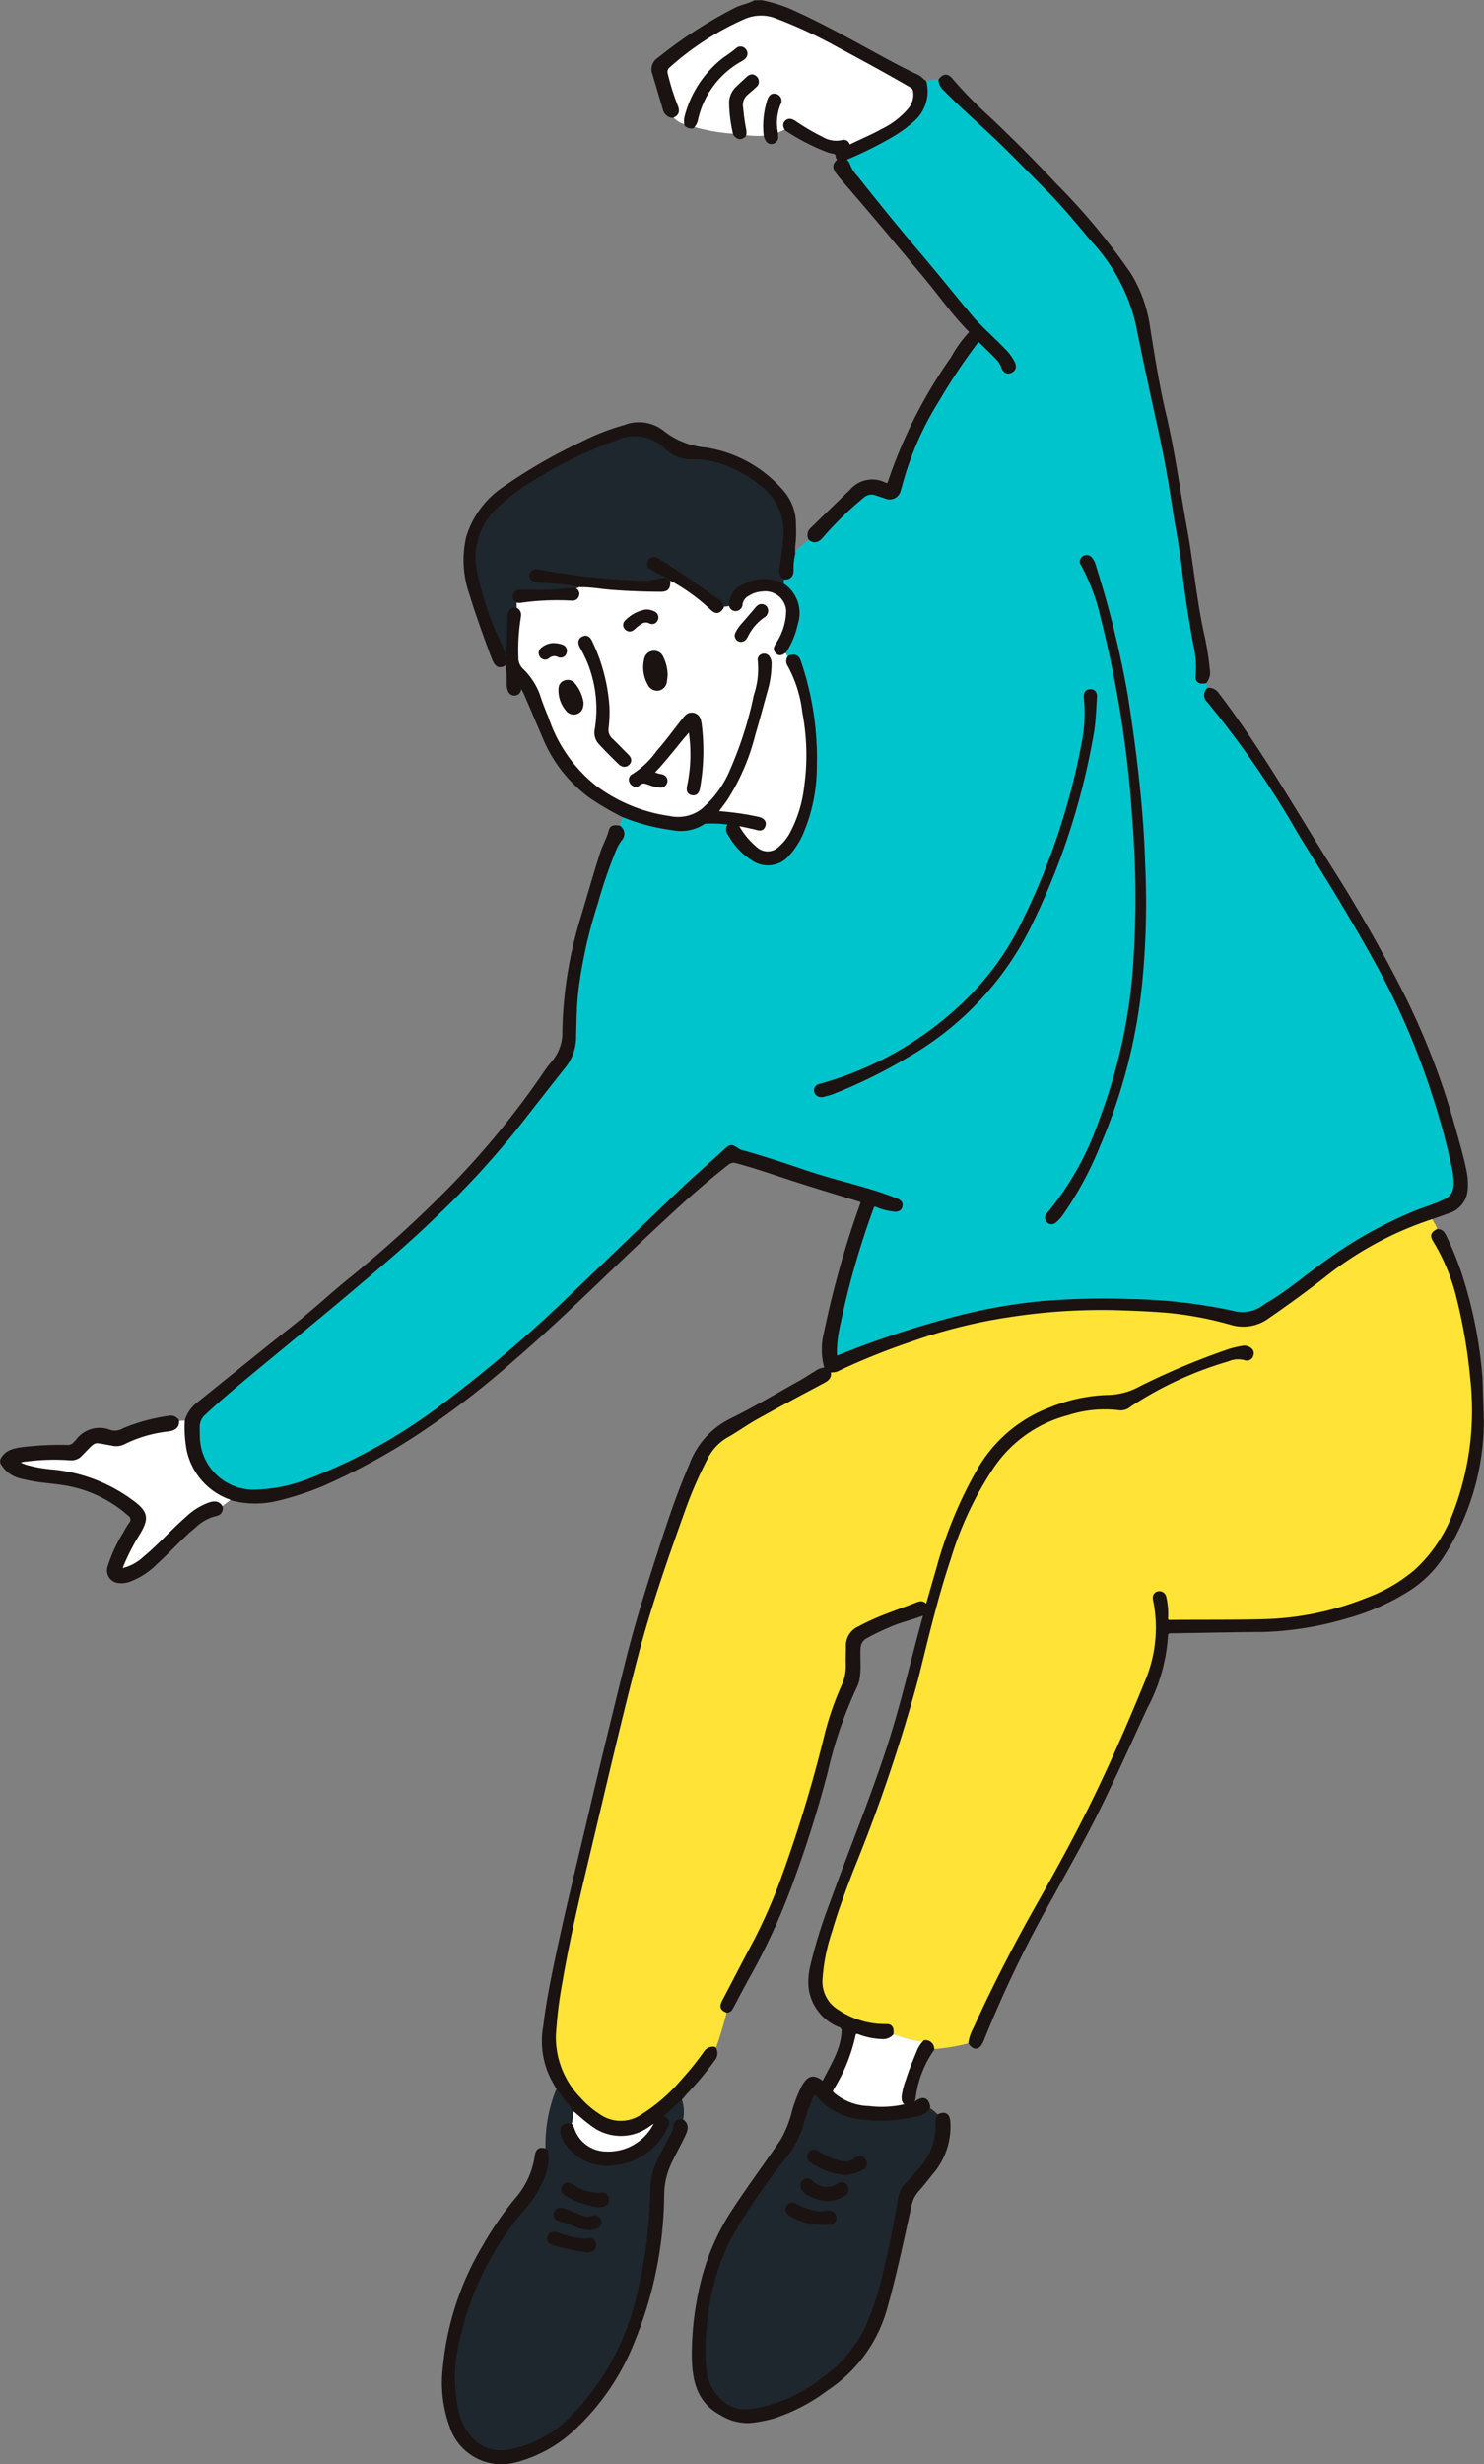<svg id="グループ_63790" data-name="グループ 63790" xmlns="http://www.w3.org/2000/svg" xmlns:xlink="http://www.w3.org/1999/xlink" width="112" height="185.847" viewBox="0 0 112 185.847">
  <rect x="0" y="0" width="112" height="185.847" fill="#808080" stroke="none"/>
  <defs>
    <clipPath id="clip-path">
      <rect id="長方形_45511" data-name="長方形 45511" width="112" height="185.847" fill="none"/>
    </clipPath>
  </defs>
  <g id="グループ_63789" data-name="グループ 63789" clip-path="url(#clip-path)">
    <path id="パス_331042" data-name="パス 331042" d="M104.472,97.14l.075-.025q.055,1.681.107,3.363l-.075-.019q-.055-1.66-.107-3.319" transform="translate(7.252 6.741)" fill="#d29b6c" fill-rule="evenodd"/>
    <path id="パス_331043" data-name="パス 331043" d="M105.333,85.839c.1.376.428.651.445,1.058-.364.205-.4.338-.185.7a15.175,15.175,0,0,1,1.707,4.04,40.454,40.454,0,0,1,1.116,6.459,21.642,21.642,0,0,1-1.318,10.1,11.305,11.305,0,0,1-2.951,4.374,12.313,12.313,0,0,1-3.684,2.136,22.589,22.589,0,0,1-8.116,1.62c-2.24.053-4.483.025-6.724.048-.272,0-.339-.074-.337-.33a5.367,5.367,0,0,0-.129-1.512.377.377,0,0,0-.441-.32c-.236.05-.3.251-.251.473a10.473,10.473,0,0,1-.629,6.23c-1.126,2.771-2.321,5.513-3.609,8.207-1.378,2.875-2.9,5.683-4.476,8.457-1.754,3.091-3.381,6.238-4.853,9.47a3.283,3.283,0,0,0-.369,1.052,14.248,14.248,0,0,1-2.892.484.513.513,0,0,0-.543-.522,11.211,11.211,0,0,1-2.532-.662c.019-.287.009-.567-.382-.552a6.426,6.426,0,0,1-3.661-1.072,2.633,2.633,0,0,1-1.319-2.409,14.188,14.188,0,0,1,.736-3.716c.472-1.628,1.072-3.214,1.684-4.793a122.523,122.523,0,0,0,4.79-14.168c.769-3.037,1.465-6.1,2.464-9.073a26.127,26.127,0,0,1,3.269-6.962,9.874,9.874,0,0,1,5.722-4.041,9.1,9.1,0,0,1,3.948-.369.971.971,0,0,0,.7-.244,27.349,27.349,0,0,1,7.416-3.434A1.984,1.984,0,0,1,91.3,96.48a.335.335,0,0,0,.42-.225.347.347,0,0,0-.144-.452.656.656,0,0,0-.537-.1,8.007,8.007,0,0,0-.9.209,54.127,54.127,0,0,0-6.786,2.839,5.239,5.239,0,0,1-2.409.652,12.453,12.453,0,0,0-4.357.925,10.446,10.446,0,0,0-5.422,4.646,31.508,31.508,0,0,0-3.065,7.455c-.288.961-.558,1.928-.854,2.956-.144-.357-.326-.506-.668-.371-.731.288-1.475.548-2.208.833a18.247,18.247,0,0,0-2.224,1,1.419,1.419,0,0,0-.849,1.337c.01.453-.022.908-.007,1.361a3.615,3.615,0,0,1-.348,1.7,22.454,22.454,0,0,0-1.312,3.86,102.282,102.282,0,0,1-3.021,10.031,41.1,41.1,0,0,1-2.25,5.257c-.813,1.518-1.6,3.045-2.4,4.57-.213.409-.171.548.211.712-.231.9-.489,1.792-.794,2.67-.037.107-.066.2-.181.236a.629.629,0,0,0-.618.248,21.568,21.568,0,0,1-1.727,2.154,13.176,13.176,0,0,1-3.1,2.692,2.908,2.908,0,0,1-3.314-.06,7.037,7.037,0,0,1-1.424-1.22,6.706,6.706,0,0,1-1.929-4.767,31.894,31.894,0,0,1,.486-4.048c.5-2.985,1.187-5.933,1.892-8.877,1.248-5.212,2.438-10.437,3.787-15.625.972-3.731,2.248-7.37,3.543-11a30.68,30.68,0,0,1,1.742-4.036,3.952,3.952,0,0,1,1.539-1.691c.78-.436,1.5-.969,2.284-1.4,1.689-.939,3.4-1.846,5.1-2.756.334-.178.493-.395.34-.769l.067-.061a.922.922,0,0,0,.729-.1,50.991,50.991,0,0,1,5.49-2.2,40.065,40.065,0,0,1,7.485-1.849,45.448,45.448,0,0,1,7.9-.51c1.372.046,2.744.094,4.113.219a26.92,26.92,0,0,1,4.667.9,3.078,3.078,0,0,0,2.7-.475q2.113-1.449,4.138-3.019a25.937,25.937,0,0,1,8.248-4.48" transform="translate(2.712 5.958)" fill="#ffe336" fill-rule="evenodd"/>
    <path id="パス_331044" data-name="パス 331044" d="M66.6,148.664a3.116,3.116,0,0,1,.826.689,1.224,1.224,0,0,0-.1.506,4.891,4.891,0,0,1-1.279,3.519c-.332.384-.665.767-1.016,1.133a1.94,1.94,0,0,0-.542,1.051q-.448,2.8-1.121,5.562a22.683,22.683,0,0,1-1.4,4.286,10.322,10.322,0,0,1-3.415,3.91,11.217,11.217,0,0,1-5.1,2.248,2.983,2.983,0,0,1-1.805-.183,3.626,3.626,0,0,1-1.936-2.907,15.076,15.076,0,0,1,.061-3.554,17.532,17.532,0,0,1,1.839-6.456A49.667,49.667,0,0,1,55.9,152.2a6.5,6.5,0,0,0,1.1-2.114,15.811,15.811,0,0,1,.784-2.223c.2-.422.211-.43.529-.09a4.9,4.9,0,0,0,3.067,1.655,11.121,11.121,0,0,0,3.861-.108c.488-.118,1.056-.129,1.357-.656m-6.237,4.98a3.588,3.588,0,0,0,1.146-.329c.268-.133.405-.336.237-.607s-.378-.228-.611-.052a1.308,1.308,0,0,1-1.091.242,4.976,4.976,0,0,1-1.784-.758c-.2-.132-.4-.182-.558.047a.374.374,0,0,0,.138.554,5.269,5.269,0,0,0,2.522.9M59.014,155.6a2.353,2.353,0,0,0,1.249-.392.412.412,0,0,0,.1-.572.332.332,0,0,0-.493-.079,1.625,1.625,0,0,1-2.078-.191c-.166-.149-.33-.252-.525-.09a.4.4,0,0,0-.037.576,1.007,1.007,0,0,0,.311.3,3.459,3.459,0,0,0,1.474.444m-.284,1.806c.066,0,.133-.01.2-.006.3.02.616-.016.584-.4s-.349-.381-.643-.333a2.419,2.419,0,0,1-1.221-.12,5.543,5.543,0,0,1-1.113-.429.317.317,0,0,0-.462.07.338.338,0,0,0,.086.5,1.086,1.086,0,0,0,.263.175,5.157,5.157,0,0,0,2.307.552" transform="translate(3.445 10.241)" fill="#1e272d" fill-rule="evenodd"/>
    <path id="パス_331045" data-name="パス 331045" d="M38.956,151.978a11.215,11.215,0,0,1,.762-4.519,2.014,2.014,0,0,1,.156-.271c.419.559.842,1.116,1.262,1.677-.168.395-.055.857-.283,1.237-.451-.094-.7.136-.605.582a1.365,1.365,0,0,0,.169.447,3.616,3.616,0,0,0,3.131,1.837,4.885,4.885,0,0,0,4.479-2.779c.158-.266.181-.538-.226-.644-.084-.021-.274-.064-.092-.228q.74-.672,1.474-1.346a2.873,2.873,0,0,1,.117,1.823c-.327-.075-.515.03-.534.389a1.379,1.379,0,0,1-.2.561q-.438.853-.885,1.7a5.458,5.458,0,0,0-.669,2.446,35.219,35.219,0,0,1-1.032,8.068,19.148,19.148,0,0,1-4.919,9.061,8.878,8.878,0,0,1-4.831,2.649,3.057,3.057,0,0,1-2.747-.754,4.43,4.43,0,0,1-1.187-2.053,11.552,11.552,0,0,1-.046-5.31,22.722,22.722,0,0,1,4.823-10.023,8.065,8.065,0,0,0,1.738-2.8,3.17,3.17,0,0,0,.147-1.755m4,4.115c.332-.021.6-.043.616-.387a.353.353,0,0,0-.435-.394,3.489,3.489,0,0,1-2.2-.649c-.229-.12-.423-.212-.584.036s0,.44.2.561a6.393,6.393,0,0,0,2.4.832m-.8,3.4c.23-.016.471-.093.449-.4-.02-.292-.236-.4-.518-.337a1.314,1.314,0,0,1-.394.007,8.681,8.681,0,0,1-1.9-.46c-.228-.068-.446-.076-.539.173-.1.278.093.418.328.491a14.952,14.952,0,0,0,2.57.527m.19-1.686a2.346,2.346,0,0,0,.287-.059c.24-.068.425-.206.353-.484-.078-.3-.318-.291-.548-.2a1.118,1.118,0,0,1-.816-.059c-.447-.17-.885-.366-1.336-.524-.233-.082-.469-.05-.546.235-.074.268.1.388.332.448a9.729,9.729,0,0,1,1.28.443,2.29,2.29,0,0,0,.995.2" transform="translate(2.219 10.217)" fill="#1e272d" fill-rule="evenodd"/>
    <path id="パス_331046" data-name="パス 331046" d="M14.022,100.174a9.271,9.271,0,0,0,.136,2.22A4.9,4.9,0,0,0,17.337,106a.679.679,0,0,1,.1.062c-.284.227-.572.453-.857.679-.2-.365-.51-.337-.834-.233a4.83,4.83,0,0,0-1.685,1.049c-1.112.977-2.1,2.094-3.238,3.041a3.693,3.693,0,0,1-1.526.844c-.28.062-.339-.015-.237-.277a16.729,16.729,0,0,1,1.275-2.487c.685-1.136.605-1.55-.457-2.338a11.933,11.933,0,0,0-6.008-2.312,10.187,10.187,0,0,1-1.927-.337,2.453,2.453,0,0,1-.783-.36,1.475,1.475,0,0,1,.725-.216,16.539,16.539,0,0,1,3.357-.093.918.918,0,0,0,.77-.324c1.183-1.212.861-1.026,2.337-.79a1.292,1.292,0,0,0,.862-.065,9.867,9.867,0,0,1,3.434-1c.338-.059.661-.18.632-.629l.749-.042" transform="translate(0.08 6.954)" fill="#fff" fill-rule="evenodd"/>
    <path id="パス_331047" data-name="パス 331047" d="M64.736,148.764a7.787,7.787,0,0,1-3.231.277,4.341,4.341,0,0,1-2.713-1.023c-.195-.174-.212-.245-.06-.509a12.859,12.859,0,0,0,1.59-3.9c.059-.3.125-.38.445-.287a5.307,5.307,0,0,0,1.792.353.852.852,0,0,0,.644-.266,11.147,11.147,0,0,0,2.533.661,2.115,2.115,0,0,0-.475.727c-.284.7-.58,1.4-.806,2.122a5.46,5.46,0,0,0-.321,1.231c-.031.449.138.6.59.509,0,.033.007.068.011.1" transform="translate(4.07 9.946)" fill="#fff" fill-rule="evenodd"/>
    <path id="パス_331048" data-name="パス 331048" d="M90.228,51.644a.555.555,0,0,0,.037.813,71.6,71.6,0,0,1,6.941,10.071c1.907,3.071,3.824,6.136,5.572,9.3a55.86,55.86,0,0,1,4.495,10.322,53.411,53.411,0,0,1,1.489,5.474,4.965,4.965,0,0,1,.121,1.507,1.243,1.243,0,0,1-.749,1.05c-.742.369-1.541.595-2.307.9a32.656,32.656,0,0,0-6.616,3.7c-1.455,1.015-2.789,2.2-4.318,3.11-.159.1-.32.194-.469.3a2.77,2.77,0,0,1-2.394.417,40.052,40.052,0,0,0-7.775-.876,55.185,55.185,0,0,0-6.6.159,40.94,40.94,0,0,0-6.142,1.063,72.117,72.117,0,0,0-9.035,2.948c-.413.164-.427.156-.44-.3a8.931,8.931,0,0,1,.214-1.9A62.765,62.765,0,0,1,64.8,90.717c.094-.263.207-.323.449-.213a4.34,4.34,0,0,0,1.195.313c.24.037.487.018.54-.271.049-.264-.164-.344-.376-.431-2.124-.847-4.37-1.29-6.53-2.008-1.706-.569-3.407-1.151-5.143-1.63a.7.7,0,0,1-.22-.1c-.519-.351-.53-.336-.992.089-1.052.967-2.136,1.9-3.171,2.881-2.8,2.66-5.564,5.346-8.356,8.007a102.75,102.75,0,0,1-10.1,8.573,40.863,40.863,0,0,1-9.72,5.345,11.947,11.947,0,0,1-3.974.834,4.22,4.22,0,0,1-4.45-4.086c-.014-.252-.005-.507-.01-.76A1.369,1.369,0,0,1,14.4,106.2c1.171-1.1,2.4-2.12,3.633-3.141,2.662-2.205,5.344-4.384,7.98-6.621,1.891-1.605,3.79-3.209,5.576-4.934a68.061,68.061,0,0,0,6.362-6.868c1.227-1.566,2.45-3.133,3.685-4.692a3.544,3.544,0,0,0,.717-2.2c.031-1.146.038-2.3.172-3.437a35.554,35.554,0,0,1,1.462-6.583,37.565,37.565,0,0,1,1.371-4.007,3.9,3.9,0,0,1,.444-.8.576.576,0,0,0-.053-.881,4.458,4.458,0,0,1,.35-.93,15.506,15.506,0,0,0,3.74.97,3.1,3.1,0,0,0,2.194-.394.443.443,0,0,1,.214-.1,10.576,10.576,0,0,1,2.094.107.5.5,0,0,0-.228.81,5.076,5.076,0,0,0,1.93,1.981,1.955,1.955,0,0,0,2.3-.306,5.883,5.883,0,0,0,1.12-1.647,12.721,12.721,0,0,0,1.059-5.012,22.6,22.6,0,0,0-1.182-7.949c-.134-.41-.3-.491-.72-.366a.828.828,0,0,1-.373-.5,6.5,6.5,0,0,0,.849-2.091,2.509,2.509,0,0,0-.892-2.774c0-.227-.092-.465.088-.668.388-.018.487-.275.479-.6a4.6,4.6,0,0,1,.13-1.222,9.524,9.524,0,0,1,1.3-1.13c.338.248.582.1.821-.171a25.5,25.5,0,0,1,3.091-3.017,1.034,1.034,0,0,1,1.069-.207c.228.078.457.147.683.22a.694.694,0,0,0,1-.487,3.89,3.89,0,0,0,.15-.5,23.365,23.365,0,0,1,2.8-6.346,44.2,44.2,0,0,1,2.742-4.133c.32-.425.318-.425.683-.062s.711.684,1.053,1.041a1.883,1.883,0,0,1,.474.731c.08.252.273.42.554.291s.264-.375.15-.616A3.715,3.715,0,0,0,74.753,26c-.832-.866-1.755-1.644-2.527-2.566-1.328-1.587-2.619-3.2-3.958-4.778-1.574-1.851-3.1-3.735-4.611-5.641a2.9,2.9,0,0,1-.634-1.007c-.056-.209-.257-.291-.5-.355a29.339,29.339,0,0,0,3.768-1.838,10.06,10.06,0,0,0,1.647-1.2,2.849,2.849,0,0,0,.863-2.8,1.6,1.6,0,0,1,1.219-.15.992.992,0,0,0,.376.68c1.375,1.4,2.865,2.679,4.269,4.046,1.185,1.154,2.341,2.339,3.5,3.514,1.193,1.2,2.264,2.517,3.357,3.811a14,14,0,0,1,3.364,6.27c.533,2.664,1.109,5.318,1.692,7.972q.65,2.963,1.091,5.975c.211,1.422.518,2.835.675,4.264.226,2.028.54,4.04.906,6.048a7.176,7.176,0,0,1,.18,2.219c-.06.45.072.6.549.525.161.188.132.448.247.653m-4.92,13.295c-.04-1.187-.1-2.374-.183-3.559-.237-3.129-.647-6.237-1.133-9.335a73.739,73.739,0,0,0-2.378-9.663,1.43,1.43,0,0,0-.284-.612.354.354,0,0,0-.5-.068.317.317,0,0,0-.064.464,15.4,15.4,0,0,1,1.472,3.918,83.7,83.7,0,0,1,2.408,15.235,73.574,73.574,0,0,1,.113,10.4A40.973,40.973,0,0,1,82.151,84.08,22.427,22.427,0,0,1,78.175,91.2a.316.316,0,0,0-.026.466.325.325,0,0,0,.469.022,2.774,2.774,0,0,0,.557-.626,25.918,25.918,0,0,0,2.74-5.1A41.445,41.445,0,0,0,85.09,73.617a61.865,61.865,0,0,0,.218-8.678M61.12,82.193c.2-.058.481-.114.741-.215a37.738,37.738,0,0,0,5.695-2.809A23.07,23.07,0,0,0,76.9,69.006,53.175,53.175,0,0,0,81.44,54.839c.143-.887.165-1.78.225-2.669.015-.216-.062-.417-.319-.427-.276-.011-.365.178-.357.423,0,.134.017.266.027.4a11.714,11.714,0,0,1-.116,2.675,52.158,52.158,0,0,1-4.475,13.682,21.386,21.386,0,0,1-5.11,6.861A25.615,25.615,0,0,1,60.932,81.5c-.2.056-.34.176-.3.4s.206.3.487.287" transform="translate(0.968 0.389)" fill="#00c4cc" fill-rule="evenodd"/>
    <path id="パス_331049" data-name="パス 331049" d="M56.942,41.426c-.18.2-.086.442-.088.668a3.035,3.035,0,0,0-3.021,0,1.473,1.473,0,0,0-.967,1.469l-.714.1a.632.632,0,0,0-.334-.462c-.941-.648-1.87-1.313-2.814-1.958-.525-.36-1.063-.706-1.605-1.039-.232-.143-.519-.272-.682.068-.142.3.136.412.342.528.139.078.282.149.421.227a3.767,3.767,0,0,1,.927.536c-.057.132-.205.15-.294.242-.132-.109-.24-.246-.451-.176a6.167,6.167,0,0,1-2.138.182,49.61,49.61,0,0,1-6.264-.658c-.355-.053-.707-.127-1.063-.178a.319.319,0,0,0-.4.3.324.324,0,0,0,.311.353c.248.036.5.05.754.068A18.186,18.186,0,0,1,41.514,42c-.074.237-.358.176-.481.343a20.955,20.955,0,0,1-2.777.168c-.423-.006-.848-.018-1.272-.012a.419.419,0,0,0-.435.282c-.07.2.088.281.2.386-.173.2.027.481-.153.68-.378.01-.441.253-.451.568-.033,1.206-.08,2.414-.123,3.621a.264.264,0,0,1-.174-.181A11.091,11.091,0,0,0,35.02,45.7,23.6,23.6,0,0,1,33.5,40.87a5.224,5.224,0,0,1,1.405-4.612,15.936,15.936,0,0,1,3.386-2.53,29.534,29.534,0,0,1,5.8-2.769,3.45,3.45,0,0,1,3.924.671A2.664,2.664,0,0,0,50,32.347a6.808,6.808,0,0,1,1.894.277,9.546,9.546,0,0,1,3.2,1.694A4.459,4.459,0,0,1,56.964,38.3a23.7,23.7,0,0,1-.3,2.416c-.048.3-.042.56.28.707" transform="translate(2.321 2.127)" fill="#1e272d" fill-rule="evenodd"/>
    <path id="パス_331050" data-name="パス 331050" d="M47.472,8.663c.363-.12.421-.36.287-.692a17.875,17.875,0,0,1-.767-2.436.583.583,0,0,1,.206-.659,21.466,21.466,0,0,1,5.69-3.665,3.234,3.234,0,0,1,2.491-.036,35.6,35.6,0,0,1,4.527,2.1c1.879,1.008,3.753,2.024,5.6,3.094a.522.522,0,0,1,.3.412A1.757,1.757,0,0,1,65.424,8.2a6.229,6.229,0,0,1-2.04,1.583c-.755.419-1.556.758-2.336,1.134-.137.066-.252.128-.332-.089a.313.313,0,0,0-.4-.179,2.133,2.133,0,0,1-1.538-.246,16.941,16.941,0,0,1-2.1-1.231c-.178-.111-.358-.2-.549-.04s-.118.334-.021.507l-.806.37a3.835,3.835,0,0,1,.2-2.266.376.376,0,0,0-.2-.564c-.273-.1-.4.068-.5.313a6.366,6.366,0,0,0-.268,2.674,8.391,8.391,0,0,1-1.63-.047,1.125,1.125,0,0,0,.01-.355,16.808,16.808,0,0,1-.241-1.7,1.185,1.185,0,0,1,.4-1.114c.209-.186.427-.36.627-.557a.371.371,0,0,0,.056-.566c-.184-.2-.384-.136-.56.028-.265.243-.529.487-.787.737a1.511,1.511,0,0,0-.476,1.223,11,11,0,0,0,.294,2.21,13.829,13.829,0,0,1-3.233-.559,1.074,1.074,0,0,0,.269-.518,6.848,6.848,0,0,1,3.385-4.536.816.816,0,0,0,.224-.166.355.355,0,0,0,.006-.534.332.332,0,0,0-.5,0,11.074,11.074,0,0,1-.931.684A7.96,7.96,0,0,0,48.55,8.782a1.125,1.125,0,0,0,0,.553,1.709,1.709,0,0,1-1.082-.672" transform="translate(3.26 0.066)" fill="#fff" fill-rule="evenodd"/>
    <path id="パス_331051" data-name="パス 331051" d="M40.559,148.756c.447.379.876.775,1.357,1.114a3.5,3.5,0,0,0,4.248.029c.188-.12.373-.245.591-.388a.731.731,0,0,1-.106.462,4,4,0,0,1-3.837,2.117,2.7,2.7,0,0,1-2.413-1.847,2.259,2.259,0,0,0-.123-.25c.229-.381.115-.843.282-1.237" transform="translate(2.796 10.326)" fill="#fff" fill-rule="evenodd"/>
    <path id="パス_331052" data-name="パス 331052" d="M58.456,96.68c-.017-.03-.053-.075-.047-.084.048-.064.082-.015.114.024-.024.02-.045.04-.067.061" transform="translate(4.054 6.703)" fill="#d29b6c" fill-rule="evenodd"/>
    <path id="パス_331053" data-name="パス 331053" d="M57.064,46.75a.457.457,0,0,0-.049.491,9.636,9.636,0,0,1,1.165,3.63,17.287,17.287,0,0,1,.134,5.7,9.86,9.86,0,0,1-1.149,3.6,4,4,0,0,1-.788.951,1.351,1.351,0,0,1-1.884.057,5.946,5.946,0,0,1-1.522-1.928c.552.118,1.053.209,1.547.336.236.061.469.136.567-.154s-.124-.433-.372-.5a20.516,20.516,0,0,0-2.766-.413c-.153-.021-.307-.027-.506-.044.282-.376.536-.7.771-1.035a16.385,16.385,0,0,0,2.112-4.895c.336-1.137.638-2.283.958-3.423a7.17,7.17,0,0,0,.262-1.855.759.759,0,0,0-.125-.5.336.336,0,0,0-.39-.13.291.291,0,0,0-.21.346,6.339,6.339,0,0,1-.3,2.638,28.119,28.119,0,0,1-1.758,5.552,8.011,8.011,0,0,1-2.3,3.177A3.091,3.091,0,0,1,48,58.865a12.227,12.227,0,0,1-5.659-2.337,11.136,11.136,0,0,1-3.591-5.136c-.236-.579-.474-1.16-.662-1.756a5.042,5.042,0,0,0-1.258-1.926,1.275,1.275,0,0,1-.385-.95,15.465,15.465,0,0,1,.183-3.032c.047-.273.014-.461-.236-.587.18-.2-.02-.482.153-.68a1.165,1.165,0,0,0,.2.012,19.73,19.73,0,0,1,3.9-.166.349.349,0,0,0,.379-.237c.073-.2-.04-.327-.192-.433.124-.167.407-.106.482-.342.813-.014,1.612.147,2.421.205q1.79.133,3.585.138c.463,0,.577-.123.594-.548.089-.092.237-.11.294-.242a14.44,14.44,0,0,1,2.99,2.168c.324.309.5.3.755-.066.237-.033.476-.064.713-.1a.336.336,0,0,0,.413.227.366.366,0,0,0,.282-.351,1.031,1.031,0,0,1,.564-.773,2.146,2.146,0,0,1,1.053-.337,1.735,1.735,0,0,1,1.989,1.568,4.719,4.719,0,0,1-.773,2.551c-.1.194-.251.37-.059.573s.385.062.561-.062a.821.821,0,0,0,.373.5m-7.5,5.313a11.489,11.489,0,0,1-.081,4.373c-.045.251-.057.48.241.536.262.049.375-.147.416-.382a15.751,15.751,0,0,0,.128-4.817c-.04-.289-.1-.6-.447-.7-.369-.1-.558.168-.752.41-.636.8-1.243,1.636-1.919,2.407a6.773,6.773,0,0,1-1.867,1.775.309.309,0,0,0-.156.44c.107.218.366.3.5.171.374-.359.7-.1,1.053-.007a3.164,3.164,0,0,0,.586.119.348.348,0,0,0,.413-.292c.038-.226-.106-.339-.308-.4a1.981,1.981,0,0,1-.726-.245c1.044-1.052,1.892-2.25,2.915-3.4M43.31,50.5a13.281,13.281,0,0,0-1.291-4.915c-.111-.234-.26-.4-.523-.278-.288.134-.24.375-.118.613a11.266,11.266,0,0,1,.519,1.035,9.469,9.469,0,0,1,.62,5.211,1.115,1.115,0,0,0,.24.977c.483.531,1,1.036,1.513,1.539.179.173.413.246.6.024s.047-.391-.121-.555c-.388-.384-.766-.781-1.159-1.159a1.034,1.034,0,0,1-.343-.933A9.973,9.973,0,0,0,43.31,50.5M47.7,48.084a3.071,3.071,0,0,0-.322-1.335A.583.583,0,0,0,46.8,46.4a.592.592,0,0,0-.544.464,2.5,2.5,0,0,0,.247,1.855.627.627,0,0,0,.656.373c.325-.053.451-.3.5-.6.024-.157.037-.317.049-.412m-6.351,2.068a2.779,2.779,0,0,0-.627-1.367.508.508,0,0,0-.58-.154.472.472,0,0,0-.358.433,2.176,2.176,0,0,0,.536,1.616.575.575,0,0,0,.689.165c.265-.119.339-.353.34-.693m12.053-4.734c.2-.013.29-.16.373-.318a3.949,3.949,0,0,1,1.284-1.5.419.419,0,0,0,.225-.432.329.329,0,0,0-.253-.278c-.2-.049-.319.065-.437.207-.323.388-.658.766-.987,1.15a2.792,2.792,0,0,0-.48.682.32.32,0,0,0,.276.486M46.2,43.3a2.684,2.684,0,0,0-1.439.781.3.3,0,0,0-.013.435.317.317,0,0,0,.464.034c.084-.062.155-.145.241-.21.326-.252.644-.523,1.11-.292a.292.292,0,0,0,.4-.159.322.322,0,0,0-.141-.447A1.151,1.151,0,0,0,46.2,43.3m-7.009,2.527a1.3,1.3,0,0,0-.746.306.334.334,0,0,0-.087.494.313.313,0,0,0,.463.06.747.747,0,0,1,.817-.109.306.306,0,0,0,.445-.21.332.332,0,0,0-.243-.436,1.746,1.746,0,0,0-.649-.1" transform="translate(2.526 2.836)" fill="#fff" fill-rule="evenodd"/>
    <path id="パス_331054" data-name="パス 331054" d="M54.233.158a10.882,10.882,0,0,1,2.108.63c2,.888,3.917,1.929,5.834,2.978,1.272.7,2.54,1.406,3.857,2.015.217.1.343.3.534.415A2.851,2.851,0,0,1,65.7,9a10.1,10.1,0,0,1-1.647,1.2,29.214,29.214,0,0,1-3.769,1.838c.245.064.446.147.5.356a2.886,2.886,0,0,0,.634,1.007c1.508,1.906,3.037,3.79,4.61,5.641,1.34,1.575,2.631,3.19,3.958,4.777.773.923,1.7,1.7,2.528,2.567a3.758,3.758,0,0,1,.715.956c.114.241.135.487-.15.616s-.474-.038-.555-.29a1.884,1.884,0,0,0-.473-.733c-.342-.356-.7-.693-1.053-1.041s-.364-.361-.683.063a43.715,43.715,0,0,0-2.742,4.133,23.409,23.409,0,0,0-2.8,6.345,4.08,4.08,0,0,1-.149.5.693.693,0,0,1-1,.486c-.228-.073-.457-.142-.684-.219a1.033,1.033,0,0,0-1.069.207,25.336,25.336,0,0,0-3.09,3.017c-.241.275-.483.419-.822.171a.572.572,0,0,1,.144-.691q1.481-1.436,2.958-2.872a2.056,2.056,0,0,1,2.461-.52c.237.1.37.092.456-.2a36.3,36.3,0,0,1,4.732-9.3,9.031,9.031,0,0,1,1.352-1.874c.132-.121.052-.165-.024-.241-1.185-1.182-2.139-2.556-3.2-3.838-2.037-2.452-4.08-4.9-6.168-7.309-.218-.252-.434-.507-.635-.772-.3-.394-.248-.635.227-.96-.086-.065-.23-.123-.23-.182,0-.466-.376-.39-.646-.483a15.5,15.5,0,0,1-3.226-1.654c-.1-.173-.158-.351.02-.507s.372-.072.55.04a16.926,16.926,0,0,0,2.1,1.232,2.136,2.136,0,0,0,1.537.246.311.311,0,0,1,.4.179c.079.216.2.155.333.088.779-.375,1.58-.714,2.335-1.133a6.251,6.251,0,0,0,2.042-1.584,1.76,1.76,0,0,0,.383-1.419.517.517,0,0,0-.3-.411c-1.846-1.069-3.719-2.086-5.6-3.094a35.535,35.535,0,0,0-4.527-2.1,3.231,3.231,0,0,0-2.49.037,21.455,21.455,0,0,0-5.69,3.664.586.586,0,0,0-.207.66,18.011,18.011,0,0,0,.767,2.435c.135.332.076.572-.287.692a.684.684,0,0,1-.557-.559c-.263-.879-.52-1.761-.785-2.64a.857.857,0,0,1,.345-1.043A33.744,33.744,0,0,1,52.4.686c.442-.212.93-.274,1.357-.512l.48-.016" transform="translate(3.202 0.011)" fill="#1a1311" fill-rule="evenodd"/>
    <path id="パス_331055" data-name="パス 331055" d="M54.233.158a10.882,10.882,0,0,1,2.108.63c2,.888,3.917,1.929,5.834,2.978,1.272.7,2.54,1.406,3.857,2.015.217.1.343.3.534.415A2.851,2.851,0,0,1,65.7,9a10.1,10.1,0,0,1-1.647,1.2,29.214,29.214,0,0,1-3.769,1.838c.245.064.446.147.5.356a2.886,2.886,0,0,0,.634,1.007c1.508,1.906,3.037,3.79,4.61,5.641,1.34,1.575,2.631,3.19,3.958,4.777.773.923,1.7,1.7,2.528,2.567a3.758,3.758,0,0,1,.715.956c.114.241.135.487-.15.616s-.474-.038-.555-.29a1.884,1.884,0,0,0-.473-.733c-.342-.356-.7-.693-1.053-1.041s-.364-.361-.683.063a43.715,43.715,0,0,0-2.742,4.133,23.409,23.409,0,0,0-2.8,6.345,4.08,4.08,0,0,1-.149.5.693.693,0,0,1-1,.486c-.228-.073-.457-.142-.684-.219a1.033,1.033,0,0,0-1.069.207,25.336,25.336,0,0,0-3.09,3.017c-.241.275-.483.419-.822.171a.572.572,0,0,1,.144-.691q1.481-1.436,2.958-2.872a2.056,2.056,0,0,1,2.461-.52c.237.1.37.092.456-.2a36.3,36.3,0,0,1,4.732-9.3,9.031,9.031,0,0,1,1.352-1.874c.132-.121.052-.165-.024-.241-1.185-1.182-2.139-2.556-3.2-3.838-2.037-2.452-4.08-4.9-6.168-7.309-.218-.252-.434-.507-.635-.772-.3-.394-.248-.635.227-.96-.086-.065-.23-.123-.23-.182,0-.466-.376-.39-.646-.483a15.5,15.5,0,0,1-3.226-1.654c-.1-.173-.158-.351.02-.507s.372-.072.55.04a16.926,16.926,0,0,0,2.1,1.232,2.136,2.136,0,0,0,1.537.246.311.311,0,0,1,.4.179c.079.216.2.155.333.088.779-.375,1.58-.714,2.335-1.133a6.251,6.251,0,0,0,2.042-1.584,1.76,1.76,0,0,0,.383-1.419.517.517,0,0,0-.3-.411c-1.846-1.069-3.719-2.086-5.6-3.094a35.535,35.535,0,0,0-4.527-2.1,3.231,3.231,0,0,0-2.49.037,21.455,21.455,0,0,0-5.69,3.664.586.586,0,0,0-.207.66,18.011,18.011,0,0,0,.767,2.435c.135.332.076.572-.287.692a.684.684,0,0,1-.557-.559c-.263-.879-.52-1.761-.785-2.64a.857.857,0,0,1,.345-1.043A33.744,33.744,0,0,1,52.4.686c.442-.212.93-.274,1.357-.512Z" transform="translate(3.202 0.011)" fill="none" stroke="#1a1311" stroke-linecap="round" stroke-linejoin="round" stroke-width="0.316"/>
    <path id="パス_331056" data-name="パス 331056" d="M.158,103.194c.312-.648.925-.754,1.541-.839a23.87,23.87,0,0,1,3.352-.163.705.705,0,0,0,.6-.244c.05-.061.12-.106.17-.167a2.055,2.055,0,0,1,2.449-.728,1.323,1.323,0,0,0,1.074-.133,13.811,13.811,0,0,1,3.408-.926.567.567,0,0,1,.595.235c.029.448-.293.57-.632.628a9.912,9.912,0,0,0-3.434,1,1.283,1.283,0,0,1-.861.066c-1.477-.235-1.154-.422-2.338.79a.921.921,0,0,1-.77.324,16.453,16.453,0,0,0-3.356.092,1.481,1.481,0,0,0-.726.217,2.5,2.5,0,0,0,.783.36,10.36,10.36,0,0,0,1.927.337,11.934,11.934,0,0,1,6.008,2.311c1.063.788,1.143,1.2.457,2.339a16.571,16.571,0,0,0-1.274,2.487c-.1.262-.043.338.236.277a3.7,3.7,0,0,0,1.526-.845c1.141-.946,2.126-2.063,3.238-3.04a4.843,4.843,0,0,1,1.686-1.05c.323-.1.636-.132.833.233.01.3-.127.447-.438.5a3.573,3.573,0,0,0-1.58.9c-1.027.834-1.891,1.84-2.874,2.723A5.535,5.535,0,0,1,9.7,112.216a1.772,1.772,0,0,1-.709.083.8.8,0,0,1-.739-1.016,11.047,11.047,0,0,1,1.2-2.6A6.185,6.185,0,0,1,9.864,108a.5.5,0,0,0-.107-.76,9.736,9.736,0,0,0-4.367-2.216c-1.134-.246-2.3-.255-3.431-.521-.118-.028-.236-.05-.351-.084a2.171,2.171,0,0,1-1.445-1.065c0-.052,0-.106-.005-.16" transform="translate(0.011 6.94)" fill="#1a1311" fill-rule="evenodd"/>
    <path id="パス_331057" data-name="パス 331057" d="M.158,103.194c.312-.648.925-.754,1.541-.839a23.87,23.87,0,0,1,3.352-.163.705.705,0,0,0,.6-.244c.05-.061.12-.106.17-.167a2.055,2.055,0,0,1,2.449-.728,1.323,1.323,0,0,0,1.074-.133,13.811,13.811,0,0,1,3.408-.926.567.567,0,0,1,.595.235c.029.448-.293.57-.632.628a9.912,9.912,0,0,0-3.434,1,1.283,1.283,0,0,1-.861.066c-1.477-.235-1.154-.422-2.338.79a.921.921,0,0,1-.77.324,16.453,16.453,0,0,0-3.356.092,1.481,1.481,0,0,0-.726.217,2.5,2.5,0,0,0,.783.36,10.36,10.36,0,0,0,1.927.337,11.934,11.934,0,0,1,6.008,2.311c1.063.788,1.143,1.2.457,2.339a16.571,16.571,0,0,0-1.274,2.487c-.1.262-.043.338.236.277a3.7,3.7,0,0,0,1.526-.845c1.141-.946,2.126-2.063,3.238-3.04a4.843,4.843,0,0,1,1.686-1.05c.323-.1.636-.132.833.233.01.3-.127.447-.438.5a3.573,3.573,0,0,0-1.58.9c-1.027.834-1.891,1.84-2.874,2.723A5.535,5.535,0,0,1,9.7,112.216a1.772,1.772,0,0,1-.709.083.8.8,0,0,1-.739-1.016,11.047,11.047,0,0,1,1.2-2.6A6.185,6.185,0,0,1,9.864,108a.5.5,0,0,0-.107-.76,9.736,9.736,0,0,0-4.367-2.216c-1.134-.246-2.3-.255-3.431-.521-.118-.028-.236-.05-.351-.084a2.171,2.171,0,0,1-1.445-1.065C.161,103.3.16,103.248.158,103.194Z" transform="translate(0.011 6.94)" fill="none" stroke="#1a1311" stroke-linecap="round" stroke-linejoin="round" stroke-width="0.316"/>
    <path id="パス_331058" data-name="パス 331058" d="M50.486,154.81c-.491.449-.981.9-1.475,1.346-.181.164.009.206.093.229.407.1.383.376.227.643a4.885,4.885,0,0,1-4.479,2.779,3.617,3.617,0,0,1-3.132-1.837,1.378,1.378,0,0,1-.168-.447c-.092-.446.153-.676.605-.582a2.078,2.078,0,0,1,.122.25,2.7,2.7,0,0,0,2.414,1.847,4,4,0,0,0,3.837-2.117.738.738,0,0,0,.106-.462c-.218.143-.4.268-.591.388a3.5,3.5,0,0,1-4.249-.029c-.48-.339-.909-.737-1.356-1.114q-.63-.841-1.262-1.676c-.117-.211-.229-.421-.35-.628a6.219,6.219,0,0,1-.585-3.963c.222-1.879.607-3.732,1-5.581.756-3.558,1.64-7.086,2.466-10.627.866-3.709,1.774-7.408,2.691-11.107.786-3.182,1.788-6.3,2.8-9.416.615-1.9,1.278-3.779,2.07-5.619a6.06,6.06,0,0,1,2.941-3.3c1.828-.9,3.577-1.946,5.357-2.937.372-.209.725-.45,1.092-.667a1.271,1.271,0,0,1,.842-.269,5.039,5.039,0,0,1-.066-2.813,72.031,72.031,0,0,1,2.714-9.634c.088-.26.009-.313-.2-.378-1.742-.536-3.488-1.056-5.22-1.623-1.341-.44-2.672-.9-4.034-1.266a.765.765,0,0,0-.752.158c-2.038,1.581-3.925,3.33-5.806,5.09-3.451,3.229-6.783,6.584-10.371,9.663a64.337,64.337,0,0,1-7.364,5.648,48.69,48.69,0,0,1-7.059,3.819,22.369,22.369,0,0,1-3.417,1.1,6.919,6.919,0,0,1-3.321-.04.754.754,0,0,0-.1-.062,4.9,4.9,0,0,1-3.179-3.607,9.271,9.271,0,0,1-.136-2.22,2.533,2.533,0,0,1,.925-1.27c2.43-1.955,4.851-3.923,7.3-5.858,1.462-1.159,2.824-2.445,4.282-3.609a91,91,0,0,0,7.566-6.9,63.722,63.722,0,0,0,6.961-8.505,9.2,9.2,0,0,1,.626-.83,3.484,3.484,0,0,0,.834-2.4,30.97,30.97,0,0,1,1.368-8.489c.493-1.642.956-3.295,1.485-4.927.188-.581.507-1.107.656-1.707.073-.294.375-.237.617-.212a.576.576,0,0,1,.053.881,3.9,3.9,0,0,0-.444.8,37.4,37.4,0,0,0-1.37,4.007A35.587,35.587,0,0,0,42.58,71.32c-.134,1.141-.14,2.291-.172,3.437a3.546,3.546,0,0,1-.717,2.2c-1.235,1.558-2.458,3.126-3.685,4.69a67.835,67.835,0,0,1-6.362,6.869c-1.786,1.725-3.684,3.329-5.576,4.934-2.636,2.237-5.318,4.416-7.98,6.62-1.233,1.022-2.462,2.047-3.632,3.142A1.368,1.368,0,0,0,14,104.278c.005.252,0,.508.011.76a4.217,4.217,0,0,0,4.449,4.085,11.931,11.931,0,0,0,3.975-.833,40.876,40.876,0,0,0,9.719-5.345,102.614,102.614,0,0,0,10.1-8.575c2.792-2.66,5.56-5.347,8.356-8.006,1.035-.984,2.119-1.915,3.171-2.881.463-.426.475-.44.992-.089a.71.71,0,0,0,.22.1c1.736.478,3.437,1.061,5.144,1.629,2.159.72,4.406,1.162,6.529,2.009.213.087.426.167.376.431-.052.289-.3.307-.539.271a4.376,4.376,0,0,1-1.2-.313c-.242-.11-.355-.051-.448.212a62.782,62.782,0,0,0-2.553,8.988,8.922,8.922,0,0,0-.213,1.9c.012.461.026.467.44.3a72.225,72.225,0,0,1,9.034-2.949,41.121,41.121,0,0,1,6.142-1.062,55.19,55.19,0,0,1,6.6-.159,40.072,40.072,0,0,1,7.776.876,2.768,2.768,0,0,0,2.393-.418c.15-.11.31-.207.469-.3,1.529-.91,2.863-2.095,4.318-3.11a32.685,32.685,0,0,1,6.616-3.7c.767-.3,1.566-.529,2.307-.9a1.24,1.24,0,0,0,.749-1.05,4.961,4.961,0,0,0-.121-1.506,53.337,53.337,0,0,0-1.489-5.474,55.757,55.757,0,0,0-4.495-10.322c-1.746-3.168-3.664-6.233-5.572-9.3A71.444,71.444,0,0,0,90.319,49.47a.557.557,0,0,1-.037-.814.746.746,0,0,1,.665.346c3.182,4.16,5.753,8.716,8.537,13.135a108.987,108.987,0,0,1,5.524,9.73,55.609,55.609,0,0,1,3.693,9.6c.327,1.167.675,2.326.914,3.514a4.811,4.811,0,0,1,.08,1.354,1.849,1.849,0,0,1-1.324,1.645c-.411.153-.826.293-1.241.44a25.937,25.937,0,0,0-8.248,4.48q-2.024,1.567-4.138,3.019a3.078,3.078,0,0,1-2.7.475,26.82,26.82,0,0,0-4.667-.9c-1.369-.125-2.741-.173-4.114-.219a45.442,45.442,0,0,0-7.9.51,39.982,39.982,0,0,0-7.485,1.849,50.991,50.991,0,0,0-5.49,2.2.922.922,0,0,1-.729.1c-.032-.038-.066-.088-.114-.024-.006.01.03.055.047.084.153.374-.006.591-.34.769-1.706.91-3.416,1.817-5.1,2.756-.781.434-1.5.967-2.284,1.4a3.952,3.952,0,0,0-1.539,1.691,30.68,30.68,0,0,0-1.742,4.036c-1.3,3.63-2.571,7.269-3.543,11-1.349,5.188-2.539,10.413-3.787,15.625-.7,2.944-1.388,5.892-1.892,8.877a31.7,31.7,0,0,0-.486,4.048,6.7,6.7,0,0,0,1.929,4.767,7.06,7.06,0,0,0,1.423,1.22,2.911,2.911,0,0,0,3.315.06,13.15,13.15,0,0,0,3.1-2.692,21.428,21.428,0,0,0,1.728-2.154.629.629,0,0,1,.618-.248.711.711,0,0,1-.121.812,22.054,22.054,0,0,1-2.069,2.478c-.11.114-.211.238-.315.357" transform="translate(0.915 3.377)" fill="#1a1311" fill-rule="evenodd"/>
    <path id="パス_331059" data-name="パス 331059" d="M50.486,154.81c-.491.449-.981.9-1.475,1.346-.181.164.009.206.093.229.407.1.383.376.227.643a4.885,4.885,0,0,1-4.479,2.779,3.617,3.617,0,0,1-3.132-1.837,1.378,1.378,0,0,1-.168-.447c-.092-.446.153-.676.605-.582a2.078,2.078,0,0,1,.122.25,2.7,2.7,0,0,0,2.414,1.847,4,4,0,0,0,3.837-2.117.738.738,0,0,0,.106-.462c-.218.143-.4.268-.591.388a3.5,3.5,0,0,1-4.249-.029c-.48-.339-.909-.737-1.356-1.114q-.63-.841-1.262-1.676c-.117-.211-.229-.421-.35-.628a6.219,6.219,0,0,1-.585-3.963c.222-1.879.607-3.732,1-5.581.756-3.558,1.64-7.086,2.466-10.627.866-3.709,1.774-7.408,2.691-11.107.786-3.182,1.788-6.3,2.8-9.416.615-1.9,1.278-3.779,2.07-5.619a6.06,6.06,0,0,1,2.941-3.3c1.828-.9,3.577-1.946,5.357-2.937.372-.209.725-.45,1.092-.667a1.271,1.271,0,0,1,.842-.269,5.039,5.039,0,0,1-.066-2.813,72.031,72.031,0,0,1,2.714-9.634c.088-.26.009-.313-.2-.378-1.742-.536-3.488-1.056-5.22-1.623-1.341-.44-2.672-.9-4.034-1.266a.765.765,0,0,0-.752.158c-2.038,1.581-3.925,3.33-5.806,5.09-3.451,3.229-6.783,6.584-10.371,9.663a64.337,64.337,0,0,1-7.364,5.648,48.69,48.69,0,0,1-7.059,3.819,22.369,22.369,0,0,1-3.417,1.1,6.919,6.919,0,0,1-3.321-.04.754.754,0,0,0-.1-.062,4.9,4.9,0,0,1-3.179-3.607,9.271,9.271,0,0,1-.136-2.22,2.533,2.533,0,0,1,.925-1.27c2.43-1.955,4.851-3.923,7.3-5.858,1.462-1.159,2.824-2.445,4.282-3.609a91,91,0,0,0,7.566-6.9,63.722,63.722,0,0,0,6.961-8.505,9.2,9.2,0,0,1,.626-.83,3.484,3.484,0,0,0,.834-2.4,30.97,30.97,0,0,1,1.368-8.489c.493-1.642.956-3.295,1.485-4.927.188-.581.507-1.107.656-1.707.073-.294.375-.237.617-.212a.576.576,0,0,1,.053.881,3.9,3.9,0,0,0-.444.8,37.4,37.4,0,0,0-1.37,4.007A35.587,35.587,0,0,0,42.58,71.32c-.134,1.141-.14,2.291-.172,3.437a3.546,3.546,0,0,1-.717,2.2c-1.235,1.558-2.458,3.126-3.685,4.69a67.835,67.835,0,0,1-6.362,6.869c-1.786,1.725-3.684,3.329-5.576,4.934-2.636,2.237-5.318,4.416-7.98,6.62-1.233,1.022-2.462,2.047-3.632,3.142A1.368,1.368,0,0,0,14,104.278c.005.252,0,.508.011.76a4.217,4.217,0,0,0,4.449,4.085,11.931,11.931,0,0,0,3.975-.833,40.876,40.876,0,0,0,9.719-5.345,102.614,102.614,0,0,0,10.1-8.575c2.792-2.66,5.56-5.347,8.356-8.006,1.035-.984,2.119-1.915,3.171-2.881.463-.426.475-.44.992-.089a.71.71,0,0,0,.22.1c1.736.478,3.437,1.061,5.144,1.629,2.159.72,4.406,1.162,6.529,2.009.213.087.426.167.376.431-.052.289-.3.307-.539.271a4.376,4.376,0,0,1-1.2-.313c-.242-.11-.355-.051-.448.212a62.782,62.782,0,0,0-2.553,8.988,8.922,8.922,0,0,0-.213,1.9c.012.461.026.467.44.3a72.225,72.225,0,0,1,9.034-2.949,41.121,41.121,0,0,1,6.142-1.062,55.19,55.19,0,0,1,6.6-.159,40.072,40.072,0,0,1,7.776.876,2.768,2.768,0,0,0,2.393-.418c.15-.11.31-.207.469-.3,1.529-.91,2.863-2.095,4.318-3.11a32.685,32.685,0,0,1,6.616-3.7c.767-.3,1.566-.529,2.307-.9a1.24,1.24,0,0,0,.749-1.05,4.961,4.961,0,0,0-.121-1.506,53.337,53.337,0,0,0-1.489-5.474,55.757,55.757,0,0,0-4.495-10.322c-1.746-3.168-3.664-6.233-5.572-9.3A71.444,71.444,0,0,0,90.319,49.47a.557.557,0,0,1-.037-.814.746.746,0,0,1,.665.346c3.182,4.16,5.753,8.716,8.537,13.135a108.987,108.987,0,0,1,5.524,9.73,55.609,55.609,0,0,1,3.693,9.6c.327,1.167.675,2.326.914,3.514a4.811,4.811,0,0,1,.08,1.354,1.849,1.849,0,0,1-1.324,1.645c-.411.153-.826.293-1.241.44a25.937,25.937,0,0,0-8.248,4.48q-2.024,1.567-4.138,3.019a3.078,3.078,0,0,1-2.7.475,26.82,26.82,0,0,0-4.667-.9c-1.369-.125-2.741-.173-4.114-.219a45.442,45.442,0,0,0-7.9.51,39.982,39.982,0,0,0-7.485,1.849,50.991,50.991,0,0,0-5.49,2.2.922.922,0,0,1-.729.1c-.032-.038-.066-.088-.114-.024-.006.01.03.055.047.084.153.374-.006.591-.34.769-1.706.91-3.416,1.817-5.1,2.756-.781.434-1.5.967-2.284,1.4a3.952,3.952,0,0,0-1.539,1.691,30.68,30.68,0,0,0-1.742,4.036c-1.3,3.63-2.571,7.269-3.543,11-1.349,5.188-2.539,10.413-3.787,15.625-.7,2.944-1.388,5.892-1.892,8.877a31.7,31.7,0,0,0-.486,4.048,6.7,6.7,0,0,0,1.929,4.767,7.06,7.06,0,0,0,1.423,1.22,2.911,2.911,0,0,0,3.315.06,13.15,13.15,0,0,0,3.1-2.692,21.428,21.428,0,0,0,1.728-2.154.629.629,0,0,1,.618-.248.711.711,0,0,1-.121.812,22.054,22.054,0,0,1-2.069,2.478C50.691,154.568,50.591,154.692,50.486,154.81Z" transform="translate(0.915 3.377)" fill="none" stroke="#1a1311" stroke-linecap="round" stroke-linejoin="round" stroke-width="0.316"/>
    <path id="パス_331060" data-name="パス 331060" d="M66.648,152.307c-.3.526-.871.538-1.358.654a11.122,11.122,0,0,1-3.861.109,4.9,4.9,0,0,1-3.066-1.655c-.32-.34-.335-.334-.529.09a15.681,15.681,0,0,0-.785,2.223,6.517,6.517,0,0,1-1.1,2.114,49.486,49.486,0,0,0-4.289,6.269,17.551,17.551,0,0,0-1.838,6.456,15.011,15.011,0,0,0-.061,3.553,3.621,3.621,0,0,0,1.936,2.908,2.98,2.98,0,0,0,1.8.183,11.2,11.2,0,0,0,5.1-2.249,10.314,10.314,0,0,0,3.416-3.909,22.69,22.69,0,0,0,1.4-4.287c.446-1.838.823-3.693,1.121-5.561a1.942,1.942,0,0,1,.543-1.051c.35-.366.684-.749,1.015-1.133a4.891,4.891,0,0,0,1.28-3.519,1.24,1.24,0,0,1,.094-.506c.447-.2.667-.065.7.446a5.309,5.309,0,0,1-1.25,3.778c-.371.456-.726.924-1.118,1.36a2.466,2.466,0,0,0-.565,1.168c-.567,2.573-1.107,5.152-1.821,7.69a10.719,10.719,0,0,1-4.436,6.112A13.7,13.7,0,0,1,55,175.634a9.842,9.842,0,0,1-1.8.35,3.785,3.785,0,0,1-2.159-.579c-1.741-.939-2.042-2.569-2.069-4.283a23.013,23.013,0,0,1,.669-5.584,17.3,17.3,0,0,1,2.485-5.59c1.135-1.729,2.377-3.382,3.532-5.1a8.374,8.374,0,0,0,.866-2.179,10.35,10.35,0,0,1,.7-1.822c.444-.813.794-.88,1.524-.272.61-1.28,1.45-2.451,1.526-3.932a.446.446,0,0,0-.3-.508,3.528,3.528,0,0,1-2.181-2.76,4.926,4.926,0,0,1,.121-1.707,36.426,36.426,0,0,1,1.386-4.5c1.451-4.02,3.087-7.971,4.412-12.039,1.065-3.272,1.808-6.628,2.731-9.936.017-.063.025-.127.038-.207-.926.415-1.912.582-2.809,1a17.427,17.427,0,0,0-1.76.851,1,1,0,0,0-.519.873c-.046.707.053,1.414-.049,2.12a2.114,2.114,0,0,1-.187.69,32.04,32.04,0,0,0-2.243,6.518,89.659,89.659,0,0,1-2.877,9.009,47.283,47.283,0,0,1-2.836,6.12c-.464.825-.9,1.663-1.349,2.5-.089.165-.158.344-.379.372-.382-.165-.423-.3-.211-.712.8-1.525,1.587-3.052,2.4-4.57a41.259,41.259,0,0,0,2.251-5.257,102.276,102.276,0,0,0,3.02-10.031,22.454,22.454,0,0,1,1.312-3.86,3.629,3.629,0,0,0,.349-1.7c-.016-.453.016-.908.007-1.361a1.417,1.417,0,0,1,.848-1.337,18.247,18.247,0,0,1,2.224-1c.734-.286,1.477-.545,2.208-.833.342-.135.524.014.668.371.3-1.028.567-1.994.854-2.956a31.571,31.571,0,0,1,3.065-7.455A10.451,10.451,0,0,1,75.9,99.688a12.454,12.454,0,0,1,4.358-.925,5.238,5.238,0,0,0,2.408-.652,54.2,54.2,0,0,1,6.786-2.839,7.828,7.828,0,0,1,.9-.207.654.654,0,0,1,.537.1.346.346,0,0,1,.144.452.334.334,0,0,1-.42.225,1.984,1.984,0,0,0-1.366.088,27.349,27.349,0,0,0-7.416,3.434.967.967,0,0,1-.7.245,9.077,9.077,0,0,0-3.947.368,9.873,9.873,0,0,0-5.724,4.041,26.149,26.149,0,0,0-3.269,6.963c-1,2.976-1.7,6.035-2.463,9.072a122.528,122.528,0,0,1-4.791,14.168c-.613,1.58-1.213,3.165-1.684,4.793a14.143,14.143,0,0,0-.735,3.716,2.632,2.632,0,0,0,1.318,2.409,6.426,6.426,0,0,0,3.661,1.072c.39-.015.4.265.382.552a.853.853,0,0,1-.644.267,5.282,5.282,0,0,1-1.792-.354c-.32-.093-.386-.015-.445.287a12.865,12.865,0,0,1-1.59,3.9c-.152.264-.135.334.06.508a4.334,4.334,0,0,0,2.712,1.023,7.792,7.792,0,0,0,3.232-.277.929.929,0,0,0,.464-.184c.434-.272.7-.142.776.379" transform="translate(3.399 6.598)" fill="#1a1311" fill-rule="evenodd"/>
    <path id="パス_331061" data-name="パス 331061" d="M66.648,152.307c-.3.526-.871.538-1.358.654a11.122,11.122,0,0,1-3.861.109,4.9,4.9,0,0,1-3.066-1.655c-.32-.34-.335-.334-.529.09a15.681,15.681,0,0,0-.785,2.223,6.517,6.517,0,0,1-1.1,2.114,49.486,49.486,0,0,0-4.289,6.269,17.551,17.551,0,0,0-1.838,6.456,15.011,15.011,0,0,0-.061,3.553,3.621,3.621,0,0,0,1.936,2.908,2.98,2.98,0,0,0,1.8.183,11.2,11.2,0,0,0,5.1-2.249,10.314,10.314,0,0,0,3.416-3.909,22.69,22.69,0,0,0,1.4-4.287c.446-1.838.823-3.693,1.121-5.561a1.942,1.942,0,0,1,.543-1.051c.35-.366.684-.749,1.015-1.133a4.891,4.891,0,0,0,1.28-3.519,1.24,1.24,0,0,1,.094-.506c.447-.2.667-.065.7.446a5.309,5.309,0,0,1-1.25,3.778c-.371.456-.726.924-1.118,1.36a2.466,2.466,0,0,0-.565,1.168c-.567,2.573-1.107,5.152-1.821,7.69a10.719,10.719,0,0,1-4.436,6.112A13.7,13.7,0,0,1,55,175.634a9.842,9.842,0,0,1-1.8.35,3.785,3.785,0,0,1-2.159-.579c-1.741-.939-2.042-2.569-2.069-4.283a23.013,23.013,0,0,1,.669-5.584,17.3,17.3,0,0,1,2.485-5.59c1.135-1.729,2.377-3.382,3.532-5.1a8.374,8.374,0,0,0,.866-2.179,10.35,10.35,0,0,1,.7-1.822c.444-.813.794-.88,1.524-.272.61-1.28,1.45-2.451,1.526-3.932a.446.446,0,0,0-.3-.508,3.528,3.528,0,0,1-2.181-2.76,4.926,4.926,0,0,1,.121-1.707,36.426,36.426,0,0,1,1.386-4.5c1.451-4.02,3.087-7.971,4.412-12.039,1.065-3.272,1.808-6.628,2.731-9.936.017-.063.025-.127.038-.207-.926.415-1.912.582-2.809,1a17.427,17.427,0,0,0-1.76.851,1,1,0,0,0-.519.873c-.046.707.053,1.414-.049,2.12a2.114,2.114,0,0,1-.187.69,32.04,32.04,0,0,0-2.243,6.518,89.659,89.659,0,0,1-2.877,9.009,47.283,47.283,0,0,1-2.836,6.12c-.464.825-.9,1.663-1.349,2.5-.089.165-.158.344-.379.372-.382-.165-.423-.3-.211-.712.8-1.525,1.587-3.052,2.4-4.57a41.259,41.259,0,0,0,2.251-5.257,102.276,102.276,0,0,0,3.02-10.031,22.454,22.454,0,0,1,1.312-3.86,3.629,3.629,0,0,0,.349-1.7c-.016-.453.016-.908.007-1.361a1.417,1.417,0,0,1,.848-1.337,18.247,18.247,0,0,1,2.224-1c.734-.286,1.477-.545,2.208-.833.342-.135.524.014.668.371.3-1.028.567-1.994.854-2.956a31.571,31.571,0,0,1,3.065-7.455A10.451,10.451,0,0,1,75.9,99.688a12.454,12.454,0,0,1,4.358-.925,5.238,5.238,0,0,0,2.408-.652,54.2,54.2,0,0,1,6.786-2.839,7.828,7.828,0,0,1,.9-.207.654.654,0,0,1,.537.1.346.346,0,0,1,.144.452.334.334,0,0,1-.42.225,1.984,1.984,0,0,0-1.366.088,27.349,27.349,0,0,0-7.416,3.434.967.967,0,0,1-.7.245,9.077,9.077,0,0,0-3.947.368,9.873,9.873,0,0,0-5.724,4.041,26.149,26.149,0,0,0-3.269,6.963c-1,2.976-1.7,6.035-2.463,9.072a122.528,122.528,0,0,1-4.791,14.168c-.613,1.58-1.213,3.165-1.684,4.793a14.143,14.143,0,0,0-.735,3.716,2.632,2.632,0,0,0,1.318,2.409,6.426,6.426,0,0,0,3.661,1.072c.39-.015.4.265.382.552a.853.853,0,0,1-.644.267,5.282,5.282,0,0,1-1.792-.354c-.32-.093-.386-.015-.445.287a12.865,12.865,0,0,1-1.59,3.9c-.152.264-.135.334.06.508a4.334,4.334,0,0,0,2.712,1.023,7.792,7.792,0,0,0,3.232-.277.929.929,0,0,0,.464-.184C66.306,151.657,66.567,151.786,66.648,152.307Z" transform="translate(3.399 6.598)" fill="none" stroke="#1a1311" stroke-linecap="round" stroke-linejoin="round" stroke-width="0.316"/>
    <path id="パス_331062" data-name="パス 331062" d="M68.488,148.03a3.277,3.277,0,0,1,.369-1.051c1.472-3.233,3.1-6.38,4.853-9.471,1.573-2.774,3.1-5.582,4.476-8.457,1.289-2.694,2.483-5.436,3.609-8.207a10.473,10.473,0,0,0,.629-6.23c-.047-.221.015-.422.251-.473a.378.378,0,0,1,.441.32,5.367,5.367,0,0,1,.129,1.512c0,.258.065.335.337.33,2.242-.024,4.484.005,6.724-.048a22.544,22.544,0,0,0,8.116-1.62,12.249,12.249,0,0,0,3.683-2.136,11.288,11.288,0,0,0,2.952-4.374,21.64,21.64,0,0,0,1.318-10.1,40.6,40.6,0,0,0-1.116-6.459,15.175,15.175,0,0,0-1.707-4.04c-.218-.36-.179-.493.185-.7.318-.009.434.236.543.457a23.777,23.777,0,0,1,1.273,3.221,33.391,33.391,0,0,1,1.418,7.348q.053,1.662.107,3.322A18.745,18.745,0,0,1,104,111.4a8.361,8.361,0,0,1-2.543,2.462,17.176,17.176,0,0,1-4.63,2.025,24.625,24.625,0,0,1-6.258,1.011c-2.295.01-4.592.071-6.886.1-.3,0-.445.056-.449.4a13.241,13.241,0,0,1-1.54,5.334c-1.434,3.108-2.823,6.238-4.407,9.276-.871,1.667-1.807,3.3-2.7,4.95a89.175,89.175,0,0,0-5.167,10.672c-.047.123-.1.246-.161.365-.218.422-.482.432-.772.033" transform="translate(4.754 6.027)" fill="#1a1311" fill-rule="evenodd"/>
    <path id="パス_331063" data-name="パス 331063" d="M68.488,148.03a3.277,3.277,0,0,1,.369-1.051c1.472-3.233,3.1-6.38,4.853-9.471,1.573-2.774,3.1-5.582,4.476-8.457,1.289-2.694,2.483-5.436,3.609-8.207a10.473,10.473,0,0,0,.629-6.23c-.047-.221.015-.422.251-.473a.378.378,0,0,1,.441.32,5.367,5.367,0,0,1,.129,1.512c0,.258.065.335.337.33,2.242-.024,4.484.005,6.724-.048a22.544,22.544,0,0,0,8.116-1.62,12.249,12.249,0,0,0,3.683-2.136,11.288,11.288,0,0,0,2.952-4.374,21.64,21.64,0,0,0,1.318-10.1,40.6,40.6,0,0,0-1.116-6.459,15.175,15.175,0,0,0-1.707-4.04c-.218-.36-.179-.493.185-.7.318-.009.434.236.543.457a23.777,23.777,0,0,1,1.273,3.221,33.391,33.391,0,0,1,1.418,7.348q.053,1.662.107,3.322A18.745,18.745,0,0,1,104,111.4a8.361,8.361,0,0,1-2.543,2.462,17.176,17.176,0,0,1-4.63,2.025,24.625,24.625,0,0,1-6.258,1.011c-2.295.01-4.592.071-6.886.1-.3,0-.445.056-.449.4a13.241,13.241,0,0,1-1.54,5.334c-1.434,3.108-2.823,6.238-4.407,9.276-.871,1.667-1.807,3.3-2.7,4.95a89.175,89.175,0,0,0-5.167,10.672c-.047.123-.1.246-.161.365C69.042,148.419,68.778,148.428,68.488,148.03Z" transform="translate(4.754 6.027)" fill="none" stroke="#1a1311" stroke-linecap="round" stroke-linejoin="round" stroke-width="0.316"/>
    <path id="パス_331064" data-name="パス 331064" d="M39,151.81a3.174,3.174,0,0,1-.146,1.756,8.086,8.086,0,0,1-1.738,2.8,22.716,22.716,0,0,0-4.823,10.023,11.523,11.523,0,0,0,.046,5.31,4.421,4.421,0,0,0,1.187,2.053,3.057,3.057,0,0,0,2.747.754,8.878,8.878,0,0,0,4.831-2.649,19.158,19.158,0,0,0,4.919-9.061,35.157,35.157,0,0,0,1.031-8.067,5.486,5.486,0,0,1,.669-2.447q.448-.849.887-1.7a1.389,1.389,0,0,0,.2-.561c.017-.359.206-.464.534-.389.322.275.237.6.09.912-.354.774-.786,1.51-1.141,2.285a5.873,5.873,0,0,0-.5,2.326,29.651,29.651,0,0,1-2.179,10.9,18.012,18.012,0,0,1-4.563,6.731,10.015,10.015,0,0,1-4.334,2.382,3.961,3.961,0,0,1-4.819-2.614,9.6,9.6,0,0,1-.492-4.411,21.7,21.7,0,0,1,2.954-9.039,25.185,25.185,0,0,1,2.44-3.561,6.331,6.331,0,0,0,1.526-3.235c.077-.533.234-.621.678-.5" transform="translate(2.176 10.385)" fill="#1a1311" fill-rule="evenodd"/>
    <path id="パス_331065" data-name="パス 331065" d="M39,151.81a3.174,3.174,0,0,1-.146,1.756,8.086,8.086,0,0,1-1.738,2.8,22.716,22.716,0,0,0-4.823,10.023,11.523,11.523,0,0,0,.046,5.31,4.421,4.421,0,0,0,1.187,2.053,3.057,3.057,0,0,0,2.747.754,8.878,8.878,0,0,0,4.831-2.649,19.158,19.158,0,0,0,4.919-9.061,35.157,35.157,0,0,0,1.031-8.067,5.486,5.486,0,0,1,.669-2.447q.448-.849.887-1.7a1.389,1.389,0,0,0,.2-.561c.017-.359.206-.464.534-.389.322.275.237.6.09.912-.354.774-.786,1.51-1.141,2.285a5.873,5.873,0,0,0-.5,2.326,29.651,29.651,0,0,1-2.179,10.9,18.012,18.012,0,0,1-4.563,6.731,10.015,10.015,0,0,1-4.334,2.382,3.961,3.961,0,0,1-4.819-2.614,9.6,9.6,0,0,1-.492-4.411,21.7,21.7,0,0,1,2.954-9.039,25.185,25.185,0,0,1,2.44-3.561,6.331,6.331,0,0,0,1.526-3.235C38.4,151.775,38.556,151.686,39,151.81Z" transform="translate(2.176 10.385)" fill="none" stroke="#1a1311" stroke-linecap="round" stroke-linejoin="round" stroke-width="0.316"/>
    <path id="パス_331066" data-name="パス 331066" d="M64.37,148.611c-.452.089-.621-.061-.59-.51a5.466,5.466,0,0,1,.321-1.23c.227-.724.521-1.42.806-2.122a2.1,2.1,0,0,1,.474-.727.512.512,0,0,1,.543.522,8.086,8.086,0,0,0-1.412,3.742,1.239,1.239,0,0,1-.142.325" transform="translate(4.427 9.997)" fill="#1a1311" fill-rule="evenodd"/>
    <path id="パス_331067" data-name="パス 331067" d="M64.37,148.611c-.452.089-.621-.061-.59-.51a5.466,5.466,0,0,1,.321-1.23c.227-.724.521-1.42.806-2.122a2.1,2.1,0,0,1,.474-.727.512.512,0,0,1,.543.522,8.086,8.086,0,0,0-1.412,3.742A1.239,1.239,0,0,1,64.37,148.611Z" transform="translate(4.427 9.997)" fill="none" stroke="#1a1311" stroke-linecap="round" stroke-linejoin="round" stroke-width="0.316"/>
    <path id="パス_331068" data-name="パス 331068" d="M35.851,47.182c.043-1.207.09-2.415.123-3.621.011-.314.074-.558.451-.568.25.126.283.314.236.587a15.46,15.46,0,0,0-.183,3.032,1.281,1.281,0,0,0,.385.95,5.034,5.034,0,0,1,1.258,1.926c.188.6.426,1.177.662,1.756a11.128,11.128,0,0,0,3.591,5.135,12.217,12.217,0,0,0,5.66,2.338A3.094,3.094,0,0,0,50.5,58.2a8.007,8.007,0,0,0,2.3-3.178,28.087,28.087,0,0,0,1.758-5.551,6.343,6.343,0,0,0,.3-2.638.291.291,0,0,1,.21-.346.336.336,0,0,1,.39.13.756.756,0,0,1,.125.5,7.17,7.17,0,0,1-.262,1.855c-.32,1.141-.622,2.287-.958,3.424a16.385,16.385,0,0,1-2.112,4.895c-.235.336-.489.659-.771,1.035.2.017.353.022.506.044a20.348,20.348,0,0,1,2.766.413c.248.071.476.2.372.5-.1.289-.33.215-.567.153-.494-.127-1-.217-1.547-.335a5.946,5.946,0,0,0,1.522,1.928,1.352,1.352,0,0,0,1.885-.057,4.021,4.021,0,0,0,.787-.951,9.86,9.86,0,0,0,1.149-3.6,17.287,17.287,0,0,0-.134-5.7,9.628,9.628,0,0,0-1.165-3.631A.459.459,0,0,1,57.1,46.6c.422-.124.586-.044.72.367A22.6,22.6,0,0,1,59,54.916a12.721,12.721,0,0,1-1.059,5.012,5.883,5.883,0,0,1-1.12,1.647,1.955,1.955,0,0,1-2.3.306,5.084,5.084,0,0,1-1.93-1.981.5.5,0,0,1,.228-.81,10.576,10.576,0,0,0-2.094-.107.443.443,0,0,0-.214.1,3.1,3.1,0,0,1-2.194.394,15.506,15.506,0,0,1-3.74-.97,20.851,20.851,0,0,1-2.41-1.4,10.438,10.438,0,0,1-3.5-4.371c-.474-1.113-.945-2.227-1.427-3.336a3.047,3.047,0,0,0-.581-.91c-.082.156,0,.273.021.4a.355.355,0,0,1-.679.2,1.283,1.283,0,0,1-.093-.508,11.723,11.723,0,0,0-.058-1.4" transform="translate(2.489 2.984)" fill="#1a1311" fill-rule="evenodd"/>
    <path id="パス_331069" data-name="パス 331069" d="M35.851,47.182c.043-1.207.09-2.415.123-3.621.011-.314.074-.558.451-.568.25.126.283.314.236.587a15.46,15.46,0,0,0-.183,3.032,1.281,1.281,0,0,0,.385.95,5.034,5.034,0,0,1,1.258,1.926c.188.6.426,1.177.662,1.756a11.128,11.128,0,0,0,3.591,5.135,12.217,12.217,0,0,0,5.66,2.338A3.094,3.094,0,0,0,50.5,58.2a8.007,8.007,0,0,0,2.3-3.178,28.087,28.087,0,0,0,1.758-5.551,6.343,6.343,0,0,0,.3-2.638.291.291,0,0,1,.21-.346.336.336,0,0,1,.39.13.756.756,0,0,1,.125.5,7.17,7.17,0,0,1-.262,1.855c-.32,1.141-.622,2.287-.958,3.424a16.385,16.385,0,0,1-2.112,4.895c-.235.336-.489.659-.771,1.035.2.017.353.022.506.044a20.348,20.348,0,0,1,2.766.413c.248.071.476.2.372.5-.1.289-.33.215-.567.153-.494-.127-1-.217-1.547-.335a5.946,5.946,0,0,0,1.522,1.928,1.352,1.352,0,0,0,1.885-.057,4.021,4.021,0,0,0,.787-.951,9.86,9.86,0,0,0,1.149-3.6,17.287,17.287,0,0,0-.134-5.7,9.628,9.628,0,0,0-1.165-3.631A.459.459,0,0,1,57.1,46.6c.422-.124.586-.044.72.367A22.6,22.6,0,0,1,59,54.916a12.721,12.721,0,0,1-1.059,5.012,5.883,5.883,0,0,1-1.12,1.647,1.955,1.955,0,0,1-2.3.306,5.084,5.084,0,0,1-1.93-1.981.5.5,0,0,1,.228-.81,10.576,10.576,0,0,0-2.094-.107.443.443,0,0,0-.214.1,3.1,3.1,0,0,1-2.194.394,15.506,15.506,0,0,1-3.74-.97,20.851,20.851,0,0,1-2.41-1.4,10.438,10.438,0,0,1-3.5-4.371c-.474-1.113-.945-2.227-1.427-3.336a3.047,3.047,0,0,0-.581-.91c-.082.156,0,.273.021.4a.355.355,0,0,1-.679.2,1.283,1.283,0,0,1-.093-.508A11.723,11.723,0,0,0,35.851,47.182Z" transform="translate(2.489 2.984)" fill="none" stroke="#1a1311" stroke-linecap="round" stroke-linejoin="round" stroke-width="0.316"/>
    <path id="パス_331070" data-name="パス 331070" d="M56.982,41.475c-.322-.147-.328-.405-.28-.707a23.7,23.7,0,0,0,.3-2.416,4.459,4.459,0,0,0-1.871-3.985,9.546,9.546,0,0,0-3.2-1.694,6.808,6.808,0,0,0-1.894-.277,2.664,2.664,0,0,1-1.983-.719,3.45,3.45,0,0,0-3.924-.671,29.534,29.534,0,0,0-5.8,2.769,15.936,15.936,0,0,0-3.386,2.53,5.224,5.224,0,0,0-1.405,4.612,23.6,23.6,0,0,0,1.515,4.834,11.091,11.091,0,0,1,.826,2.155c-.409.3-.659.232-.868-.3-.34-.865-.65-1.743-.959-2.621-.267-.765-.529-1.532-.764-2.309a7.647,7.647,0,0,1-.233-4.215,6.843,6.843,0,0,1,2.733-3.691A40.456,40.456,0,0,1,41.7,31.362a17.719,17.719,0,0,1,3.2-1.242,2.858,2.858,0,0,1,2.78.392,6.08,6.08,0,0,0,3.3,1.319A9.476,9.476,0,0,1,56.7,35a3.671,3.671,0,0,1,.933,2.533,8.694,8.694,0,0,1-.049,1.519,3.192,3.192,0,0,0,0,.6,4.647,4.647,0,0,0-.13,1.222c.009.325-.091.582-.478.6" transform="translate(2.281 2.078)" fill="#1a1311" fill-rule="evenodd"/>
    <path id="パス_331071" data-name="パス 331071" d="M56.982,41.475c-.322-.147-.328-.405-.28-.707a23.7,23.7,0,0,0,.3-2.416,4.459,4.459,0,0,0-1.871-3.985,9.546,9.546,0,0,0-3.2-1.694,6.808,6.808,0,0,0-1.894-.277,2.664,2.664,0,0,1-1.983-.719,3.45,3.45,0,0,0-3.924-.671,29.534,29.534,0,0,0-5.8,2.769,15.936,15.936,0,0,0-3.386,2.53,5.224,5.224,0,0,0-1.405,4.612,23.6,23.6,0,0,0,1.515,4.834,11.091,11.091,0,0,1,.826,2.155c-.409.3-.659.232-.868-.3-.34-.865-.65-1.743-.959-2.621-.267-.765-.529-1.532-.764-2.309a7.647,7.647,0,0,1-.233-4.215,6.843,6.843,0,0,1,2.733-3.691A40.456,40.456,0,0,1,41.7,31.362a17.719,17.719,0,0,1,3.2-1.242,2.858,2.858,0,0,1,2.78.392,6.08,6.08,0,0,0,3.3,1.319A9.476,9.476,0,0,1,56.7,35a3.671,3.671,0,0,1,.933,2.533,8.694,8.694,0,0,1-.049,1.519,3.192,3.192,0,0,0,0,.6,4.647,4.647,0,0,0-.13,1.222C57.468,41.2,57.369,41.457,56.982,41.475Z" transform="translate(2.281 2.078)" fill="none" stroke="#1a1311" stroke-linecap="round" stroke-linejoin="round" stroke-width="0.316"/>
    <path id="パス_331072" data-name="パス 331072" d="M48.453,9.163a1.13,1.13,0,0,1,0-.554,7.961,7.961,0,0,1,2.892-4.386,11.15,11.15,0,0,0,.931-.685.333.333,0,0,1,.5,0,.355.355,0,0,1-.006.535.8.8,0,0,1-.224.166A6.852,6.852,0,0,0,49.16,8.778a1.073,1.073,0,0,1-.269.519.6.6,0,0,1-.437-.134" transform="translate(3.361 0.238)" fill="#1a1311" fill-rule="evenodd"/>
    <path id="パス_331073" data-name="パス 331073" d="M48.453,9.163a1.13,1.13,0,0,1,0-.554,7.961,7.961,0,0,1,2.892-4.386,11.15,11.15,0,0,0,.931-.685.333.333,0,0,1,.5,0,.355.355,0,0,1-.006.535.8.8,0,0,1-.224.166A6.852,6.852,0,0,0,49.16,8.778a1.073,1.073,0,0,1-.269.519A.6.6,0,0,1,48.453,9.163Z" transform="translate(3.361 0.238)" fill="none" stroke="#1a1311" stroke-linecap="round" stroke-linejoin="round" stroke-width="0.316"/>
    <path id="パス_331074" data-name="パス 331074" d="M51.9,9.719a10.923,10.923,0,0,1-.294-2.21,1.509,1.509,0,0,1,.476-1.223c.258-.25.521-.494.786-.737.176-.164.378-.226.561-.028a.371.371,0,0,1-.056.566c-.2.2-.419.371-.627.557a1.181,1.181,0,0,0-.4,1.114,17.115,17.115,0,0,0,.24,1.7,1.1,1.1,0,0,1-.009.355c-.263.237-.487.176-.682-.092" transform="translate(3.582 0.375)" fill="#1a1311" fill-rule="evenodd"/>
    <path id="パス_331075" data-name="パス 331075" d="M51.9,9.719a10.923,10.923,0,0,1-.294-2.21,1.509,1.509,0,0,1,.476-1.223c.258-.25.521-.494.786-.737.176-.164.378-.226.561-.028a.371.371,0,0,1-.056.566c-.2.2-.419.371-.627.557a1.181,1.181,0,0,0-.4,1.114,17.115,17.115,0,0,0,.24,1.7,1.1,1.1,0,0,1-.009.355C52.322,10.048,52.1,9.987,51.9,9.719Z" transform="translate(3.582 0.375)" fill="none" stroke="#1a1311" stroke-linecap="round" stroke-linejoin="round" stroke-width="0.316"/>
    <path id="パス_331076" data-name="パス 331076" d="M54.048,9.765a6.332,6.332,0,0,1,.268-2.674c.094-.246.225-.413.5-.314a.376.376,0,0,1,.2.565,3.839,3.839,0,0,0-.2,2.265,1.761,1.761,0,0,0,0,.2.352.352,0,0,1-.274.422c-.218.047-.345-.087-.423-.276-.025-.06-.041-.124-.062-.187" transform="translate(3.75 0.468)" fill="#1a1311" fill-rule="evenodd"/>
    <path id="パス_331077" data-name="パス 331077" d="M54.048,9.765a6.332,6.332,0,0,1,.268-2.674c.094-.246.225-.413.5-.314a.376.376,0,0,1,.2.565,3.839,3.839,0,0,0-.2,2.265,1.761,1.761,0,0,0,0,.2.352.352,0,0,1-.274.422c-.218.047-.345-.087-.423-.276C54.085,9.892,54.069,9.828,54.048,9.765Z" transform="translate(3.75 0.468)" fill="none" stroke="#1a1311" stroke-linecap="round" stroke-linejoin="round" stroke-width="0.316"/>
    <path id="パス_331078" data-name="パス 331078" d="M86.343,51.005c-.477.075-.608-.075-.55-.525a7.144,7.144,0,0,0-.18-2.219c-.365-2.007-.679-4.02-.9-6.049-.157-1.429-.464-2.84-.675-4.263q-.446-3.006-1.092-5.975c-.583-2.654-1.159-5.309-1.692-7.972a14,14,0,0,0-3.363-6.27c-1.094-1.294-2.164-2.607-3.357-3.812-1.164-1.174-2.32-2.359-3.5-3.513C69.62,9.04,68.132,7.76,66.755,6.36a.99.99,0,0,1-.375-.679c.26-.336.491-.359.77-.025a32.374,32.374,0,0,0,2.793,2.862Q72.555,10.974,75,13.589a48.02,48.02,0,0,1,5.642,6.792,10.48,10.48,0,0,1,1.408,4.047c.356,2.2.7,4.4,1.218,6.562.654,2.766,1.018,5.582,1.532,8.374.483,2.637.72,5.313,1.276,7.935a21.046,21.046,0,0,1,.461,2.8,1.124,1.124,0,0,1-.2.909" transform="translate(4.608 0.376)" fill="#1a1311" fill-rule="evenodd"/>
    <path id="パス_331079" data-name="パス 331079" d="M86.343,51.005c-.477.075-.608-.075-.55-.525a7.144,7.144,0,0,0-.18-2.219c-.365-2.007-.679-4.02-.9-6.049-.157-1.429-.464-2.84-.675-4.263q-.446-3.006-1.092-5.975c-.583-2.654-1.159-5.309-1.692-7.972a14,14,0,0,0-3.363-6.27c-1.094-1.294-2.164-2.607-3.357-3.812-1.164-1.174-2.32-2.359-3.5-3.513C69.62,9.04,68.132,7.76,66.755,6.36a.99.99,0,0,1-.375-.679c.26-.336.491-.359.77-.025a32.374,32.374,0,0,0,2.793,2.862Q72.555,10.974,75,13.589a48.02,48.02,0,0,1,5.642,6.792,10.48,10.48,0,0,1,1.408,4.047c.356,2.2.7,4.4,1.218,6.562.654,2.766,1.018,5.582,1.532,8.374.483,2.637.72,5.313,1.276,7.935a21.046,21.046,0,0,1,.461,2.8A1.124,1.124,0,0,1,86.343,51.005Z" transform="translate(4.608 0.376)" fill="none" stroke="#1a1311" stroke-linecap="round" stroke-linejoin="round" stroke-width="0.316"/>
    <path id="パス_331080" data-name="パス 331080" d="M59.846,153.353a5.278,5.278,0,0,1-2.522-.906.373.373,0,0,1-.138-.553c.156-.229.358-.179.557-.047a4.991,4.991,0,0,0,1.784.758,1.306,1.306,0,0,0,1.092-.243c.233-.175.455-.2.611.052.168.273.03.475-.238.607a3.618,3.618,0,0,1-1.145.33" transform="translate(3.964 10.533)" fill="#1a1311" fill-rule="evenodd"/>
    <path id="パス_331081" data-name="パス 331081" d="M59.846,153.353a5.278,5.278,0,0,1-2.522-.906.373.373,0,0,1-.138-.553c.156-.229.358-.179.557-.047a4.991,4.991,0,0,0,1.784.758,1.306,1.306,0,0,0,1.092-.243c.233-.175.455-.2.611.052.168.273.03.475-.238.607A3.618,3.618,0,0,1,59.846,153.353Z" transform="translate(3.964 10.533)" fill="none" stroke="#1a1311" stroke-linecap="round" stroke-linejoin="round" stroke-width="0.316"/>
    <path id="パス_331082" data-name="パス 331082" d="M58.528,155.169a3.447,3.447,0,0,1-1.474-.443,1.032,1.032,0,0,1-.311-.3.4.4,0,0,1,.037-.576c.195-.164.359-.06.525.09a1.623,1.623,0,0,0,2.078.19.334.334,0,0,1,.494.08.414.414,0,0,1-.1.572,2.353,2.353,0,0,1-1.249.391" transform="translate(3.931 10.673)" fill="#1a1311" fill-rule="evenodd"/>
    <path id="パス_331083" data-name="パス 331083" d="M58.528,155.169a3.447,3.447,0,0,1-1.474-.443,1.032,1.032,0,0,1-.311-.3.4.4,0,0,1,.037-.576c.195-.164.359-.06.525.09a1.623,1.623,0,0,0,2.078.19.334.334,0,0,1,.494.08.414.414,0,0,1-.1.572A2.353,2.353,0,0,1,58.528,155.169Z" transform="translate(3.931 10.673)" fill="none" stroke="#1a1311" stroke-linecap="round" stroke-linejoin="round" stroke-width="0.316"/>
    <path id="パス_331084" data-name="パス 331084" d="M58.316,156.855a5.157,5.157,0,0,1-2.307-.552,1.086,1.086,0,0,1-.263-.175.338.338,0,0,1-.086-.5.317.317,0,0,1,.462-.07,5.543,5.543,0,0,0,1.113.429,2.419,2.419,0,0,0,1.221.12c.294-.048.613-.044.643.333s-.28.425-.584.4c-.067,0-.134,0-.2.006" transform="translate(3.859 10.794)" fill="#1a1311" fill-rule="evenodd"/>
    <path id="パス_331085" data-name="パス 331085" d="M58.316,156.855a5.157,5.157,0,0,1-2.307-.552,1.086,1.086,0,0,1-.263-.175.338.338,0,0,1-.086-.5.317.317,0,0,1,.462-.07,5.543,5.543,0,0,0,1.113.429,2.419,2.419,0,0,0,1.221.12c.294-.048.613-.044.643.333s-.28.425-.584.4C58.449,156.846,58.382,156.853,58.316,156.855Z" transform="translate(3.859 10.794)" fill="none" stroke="#1a1311" stroke-linecap="round" stroke-linejoin="round" stroke-width="0.316"/>
    <path id="パス_331086" data-name="パス 331086" d="M42.421,155.615a6.385,6.385,0,0,1-2.4-.831c-.209-.123-.366-.312-.205-.563s.356-.155.584-.036a3.494,3.494,0,0,0,2.2.649.354.354,0,0,1,.435.395c-.015.344-.286.365-.616.386" transform="translate(2.759 10.694)" fill="#1a1311" fill-rule="evenodd"/>
    <path id="パス_331087" data-name="パス 331087" d="M42.421,155.615a6.385,6.385,0,0,1-2.4-.831c-.209-.123-.366-.312-.205-.563s.356-.155.584-.036a3.494,3.494,0,0,0,2.2.649.354.354,0,0,1,.435.395C43.022,155.573,42.751,155.593,42.421,155.615Z" transform="translate(2.759 10.694)" fill="none" stroke="#1a1311" stroke-linecap="round" stroke-linejoin="round" stroke-width="0.316"/>
    <path id="パス_331088" data-name="パス 331088" d="M41.686,158.778a14.932,14.932,0,0,1-2.57-.527c-.235-.073-.432-.213-.328-.491.093-.25.311-.242.539-.173a8.692,8.692,0,0,0,1.9.46,1.328,1.328,0,0,0,.4-.007c.281-.065.5.045.518.337.02.309-.219.386-.449.4" transform="translate(2.69 10.936)" fill="#1a1311" fill-rule="evenodd"/>
    <path id="パス_331089" data-name="パス 331089" d="M41.686,158.778a14.932,14.932,0,0,1-2.57-.527c-.235-.073-.432-.213-.328-.491.093-.25.311-.242.539-.173a8.692,8.692,0,0,0,1.9.46,1.328,1.328,0,0,0,.4-.007c.281-.065.5.045.518.337C42.155,158.685,41.916,158.762,41.686,158.778Z" transform="translate(2.69 10.936)" fill="none" stroke="#1a1311" stroke-linecap="round" stroke-linejoin="round" stroke-width="0.316"/>
    <path id="パス_331090" data-name="パス 331090" d="M41.843,157.21a2.29,2.29,0,0,1-.995-.2,9.729,9.729,0,0,0-1.28-.443c-.228-.06-.405-.18-.332-.448.077-.286.313-.318.546-.235.45.158.889.354,1.336.524a1.118,1.118,0,0,0,.816.059c.23-.087.469-.1.548.2.072.278-.113.416-.353.484a2.346,2.346,0,0,1-.287.059" transform="translate(2.722 10.818)" fill="#1a1311" fill-rule="evenodd"/>
    <path id="パス_331091" data-name="パス 331091" d="M41.843,157.21a2.29,2.29,0,0,1-.995-.2,9.729,9.729,0,0,0-1.28-.443c-.228-.06-.405-.18-.332-.448.077-.286.313-.318.546-.235.45.158.889.354,1.336.524a1.118,1.118,0,0,0,.816.059c.23-.087.469-.1.548.2.072.278-.113.416-.353.484A2.346,2.346,0,0,1,41.843,157.21Z" transform="translate(2.722 10.818)" fill="none" stroke="#1a1311" stroke-linecap="round" stroke-linejoin="round" stroke-width="0.316"/>
    <path id="パス_331092" data-name="パス 331092" d="M81.147,62.6a62.029,62.029,0,0,1-.218,8.678,41.477,41.477,0,0,1-3.174,12.349,25.919,25.919,0,0,1-2.74,5.1,2.8,2.8,0,0,1-.557.626.325.325,0,0,1-.469-.022.316.316,0,0,1,.026-.466,22.448,22.448,0,0,0,3.976-7.123,40.945,40.945,0,0,0,2.6-12.359,73.412,73.412,0,0,0-.112-10.4,83.8,83.8,0,0,0-2.408-15.235A15.383,15.383,0,0,0,76.6,39.829a.316.316,0,0,1,.064-.464.354.354,0,0,1,.5.068,1.43,1.43,0,0,1,.284.612,73.765,73.765,0,0,1,2.378,9.662c.486,3.1.894,6.207,1.133,9.335.088,1.186.143,2.373.183,3.56" transform="translate(5.129 2.727)" fill="#1a1311" fill-rule="evenodd"/>
    <path id="パス_331093" data-name="パス 331093" d="M81.147,62.6a62.029,62.029,0,0,1-.218,8.678,41.477,41.477,0,0,1-3.174,12.349,25.919,25.919,0,0,1-2.74,5.1,2.8,2.8,0,0,1-.557.626.325.325,0,0,1-.469-.022.316.316,0,0,1,.026-.466,22.448,22.448,0,0,0,3.976-7.123,40.945,40.945,0,0,0,2.6-12.359,73.412,73.412,0,0,0-.112-10.4,83.8,83.8,0,0,0-2.408-15.235A15.383,15.383,0,0,0,76.6,39.829a.316.316,0,0,1,.064-.464.354.354,0,0,1,.5.068,1.43,1.43,0,0,1,.284.612,73.765,73.765,0,0,1,2.378,9.662c.486,3.1.894,6.207,1.133,9.335C81.051,60.228,81.107,61.415,81.147,62.6Z" transform="translate(5.129 2.727)" fill="none" stroke="#1a1311" stroke-linecap="round" stroke-linejoin="round" stroke-width="0.316"/>
    <path id="パス_331094" data-name="パス 331094" d="M58.09,79.2c-.28.009-.445-.067-.487-.287s.1-.348.3-.4a25.615,25.615,0,0,0,10.383-5.718,21.386,21.386,0,0,0,5.11-6.861A52.158,52.158,0,0,0,77.87,52.247a11.714,11.714,0,0,0,.116-2.675c-.01-.134-.024-.266-.027-.4-.007-.246.081-.434.357-.423.257.01.334.211.319.427-.06.89-.081,1.783-.225,2.669a53.175,53.175,0,0,1-4.538,14.167,23.07,23.07,0,0,1-9.347,10.163,37.739,37.739,0,0,1-5.695,2.809c-.26.1-.537.157-.741.215" transform="translate(3.998 3.384)" fill="#1a1311" fill-rule="evenodd"/>
    <path id="パス_331095" data-name="パス 331095" d="M58.09,79.2c-.28.009-.445-.067-.487-.287s.1-.348.3-.4a25.615,25.615,0,0,0,10.383-5.718,21.386,21.386,0,0,0,5.11-6.861A52.158,52.158,0,0,0,77.87,52.247a11.714,11.714,0,0,0,.116-2.675c-.01-.134-.024-.266-.027-.4-.007-.246.081-.434.357-.423.257.01.334.211.319.427-.06.89-.081,1.783-.225,2.669a53.175,53.175,0,0,1-4.538,14.167,23.07,23.07,0,0,1-9.347,10.163,37.739,37.739,0,0,1-5.695,2.809C58.571,79.084,58.294,79.141,58.09,79.2Z" transform="translate(3.998 3.384)" fill="none" stroke="#1a1311" stroke-linecap="round" stroke-linejoin="round" stroke-width="0.316"/>
    <path id="パス_331096" data-name="パス 331096" d="M55.636,46.243c-.176.123-.358.277-.561.062s-.045-.38.058-.573a4.717,4.717,0,0,0,.774-2.552,1.737,1.737,0,0,0-1.989-1.568,2.155,2.155,0,0,0-1.054.338,1.03,1.03,0,0,0-.563.773.366.366,0,0,1-.282.351.339.339,0,0,1-.414-.228,1.474,1.474,0,0,1,.968-1.469,3.03,3.03,0,0,1,3.021,0,2.508,2.508,0,0,1,.892,2.774,6.5,6.5,0,0,1-.849,2.091" transform="translate(3.582 2.844)" fill="#1a1311" fill-rule="evenodd"/>
    <path id="パス_331097" data-name="パス 331097" d="M55.636,46.243c-.176.123-.358.277-.561.062s-.045-.38.058-.573a4.717,4.717,0,0,0,.774-2.552,1.737,1.737,0,0,0-1.989-1.568,2.155,2.155,0,0,0-1.054.338,1.03,1.03,0,0,0-.563.773.366.366,0,0,1-.282.351.339.339,0,0,1-.414-.228,1.474,1.474,0,0,1,.968-1.469,3.03,3.03,0,0,1,3.021,0,2.508,2.508,0,0,1,.892,2.774A6.5,6.5,0,0,1,55.636,46.243Z" transform="translate(3.582 2.844)" fill="none" stroke="#1a1311" stroke-linecap="round" stroke-linejoin="round" stroke-width="0.316"/>
    <path id="パス_331098" data-name="パス 331098" d="M47.831,41.129c-.017.425-.13.549-.595.548q-1.793-.006-3.584-.138c-.81-.059-1.608-.219-2.422-.206a18.186,18.186,0,0,0-2.648-.315c-.251-.018-.506-.032-.755-.068a.326.326,0,0,1-.311-.353.32.32,0,0,1,.4-.3c.356.05.708.124,1.063.178a49.61,49.61,0,0,0,6.264.658,6.193,6.193,0,0,0,2.138-.182c.211-.07.32.067.451.176" transform="translate(2.604 2.797)" fill="#1a1311" fill-rule="evenodd"/>
    <path id="パス_331099" data-name="パス 331099" d="M47.831,41.129c-.017.425-.13.549-.595.548q-1.793-.006-3.584-.138c-.81-.059-1.608-.219-2.422-.206a18.186,18.186,0,0,0-2.648-.315c-.251-.018-.506-.032-.755-.068a.326.326,0,0,1-.311-.353.32.32,0,0,1,.4-.3c.356.05.708.124,1.063.178a49.61,49.61,0,0,0,6.264.658,6.193,6.193,0,0,0,2.138-.182C47.59,40.883,47.7,41.02,47.831,41.129Z" transform="translate(2.604 2.797)" fill="none" stroke="#1a1311" stroke-linecap="round" stroke-linejoin="round" stroke-width="0.316"/>
    <path id="パス_331100" data-name="パス 331100" d="M51.292,43.048c-.253.369-.431.376-.755.066a14.435,14.435,0,0,0-2.99-2.167,3.711,3.711,0,0,0-.926-.537c-.139-.078-.283-.148-.422-.226-.205-.118-.484-.229-.341-.528.163-.34.45-.213.682-.07.541.335,1.079.679,1.605,1.039.943.646,1.873,1.31,2.814,1.958a.635.635,0,0,1,.334.463" transform="translate(3.18 2.738)" fill="#1a1311" fill-rule="evenodd"/>
    <path id="パス_331101" data-name="パス 331101" d="M51.292,43.048c-.253.369-.431.376-.755.066a14.435,14.435,0,0,0-2.99-2.167,3.711,3.711,0,0,0-.926-.537c-.139-.078-.283-.148-.422-.226-.205-.118-.484-.229-.341-.528.163-.34.45-.213.682-.07.541.335,1.079.679,1.605,1.039.943.646,1.873,1.31,2.814,1.958A.635.635,0,0,1,51.292,43.048Z" transform="translate(3.18 2.738)" fill="none" stroke="#1a1311" stroke-linecap="round" stroke-linejoin="round" stroke-width="0.316"/>
    <path id="パス_331102" data-name="パス 331102" d="M40.831,41.586c.153.106.265.231.192.433a.351.351,0,0,1-.38.237,19.719,19.719,0,0,0-3.9.166,1.159,1.159,0,0,1-.2-.012c-.111-.1-.268-.184-.2-.385a.418.418,0,0,1,.435-.283c.423-.005.848.005,1.272.012a20.955,20.955,0,0,0,2.777-.168" transform="translate(2.522 2.887)" fill="#1a1311" fill-rule="evenodd"/>
    <path id="パス_331103" data-name="パス 331103" d="M40.831,41.586c.153.106.265.231.192.433a.351.351,0,0,1-.38.237,19.719,19.719,0,0,0-3.9.166,1.159,1.159,0,0,1-.2-.012c-.111-.1-.268-.184-.2-.385a.418.418,0,0,1,.435-.283c.423-.005.848.005,1.272.012A20.955,20.955,0,0,0,40.831,41.586Z" transform="translate(2.522 2.887)" fill="none" stroke="#1a1311" stroke-linecap="round" stroke-linejoin="round" stroke-width="0.316"/>
    <path id="パス_331104" data-name="パス 331104" d="M49,51.4c-1.023,1.146-1.871,2.343-2.916,3.4a2.027,2.027,0,0,0,.727.245c.2.057.345.171.308.4a.349.349,0,0,1-.414.293,3.243,3.243,0,0,1-.585-.119c-.351-.1-.679-.353-1.054.007-.138.132-.4.046-.5-.172a.307.307,0,0,1,.156-.438,6.762,6.762,0,0,0,1.867-1.776c.676-.771,1.281-1.6,1.919-2.407.194-.242.383-.51.752-.409.344.093.407.405.447.7a15.785,15.785,0,0,1-.128,4.817c-.041.234-.155.43-.417.381-.3-.056-.284-.283-.24-.535A11.494,11.494,0,0,0,49,51.4" transform="translate(3.091 3.498)" fill="#1a1311" fill-rule="evenodd"/>
    <path id="パス_331105" data-name="パス 331105" d="M49,51.4c-1.023,1.146-1.871,2.343-2.916,3.4a2.027,2.027,0,0,0,.727.245c.2.057.345.171.308.4a.349.349,0,0,1-.414.293,3.243,3.243,0,0,1-.585-.119c-.351-.1-.679-.353-1.054.007-.138.132-.4.046-.5-.172a.307.307,0,0,1,.156-.438,6.762,6.762,0,0,0,1.867-1.776c.676-.771,1.281-1.6,1.919-2.407.194-.242.383-.51.752-.409.344.093.407.405.447.7a15.785,15.785,0,0,1-.128,4.817c-.041.234-.155.43-.417.381-.3-.056-.284-.283-.24-.535A11.494,11.494,0,0,0,49,51.4Z" transform="translate(3.091 3.498)" fill="none" stroke="#1a1311" stroke-linecap="round" stroke-linejoin="round" stroke-width="0.316"/>
    <path id="パス_331106" data-name="パス 331106" d="M42.993,50.215a9.849,9.849,0,0,1-.064,1.559,1.032,1.032,0,0,0,.344.931c.394.38.77.775,1.159,1.159.167.164.3.346.12.555s-.42.15-.6-.022c-.513-.5-1.029-1.008-1.513-1.54a1.112,1.112,0,0,1-.238-.976,9.478,9.478,0,0,0-.62-5.211,11.292,11.292,0,0,0-.52-1.036c-.122-.237-.17-.478.119-.612.263-.124.411.044.522.278a13.261,13.261,0,0,1,1.291,4.915" transform="translate(2.844 3.122)" fill="#1a1311" fill-rule="evenodd"/>
    <path id="パス_331107" data-name="パス 331107" d="M42.993,50.215a9.849,9.849,0,0,1-.064,1.559,1.032,1.032,0,0,0,.344.931c.394.38.77.775,1.159,1.159.167.164.3.346.12.555s-.42.15-.6-.022c-.513-.5-1.029-1.008-1.513-1.54a1.112,1.112,0,0,1-.238-.976,9.478,9.478,0,0,0-.62-5.211,11.292,11.292,0,0,0-.52-1.036c-.122-.237-.17-.478.119-.612.263-.124.411.044.522.278A13.261,13.261,0,0,1,42.993,50.215Z" transform="translate(2.844 3.122)" fill="none" stroke="#1a1311" stroke-linecap="round" stroke-linejoin="round" stroke-width="0.316"/>
    <path id="パス_331108" data-name="パス 331108" d="M47.069,47.723c-.012.1-.026.256-.049.412a.617.617,0,0,1-.5.6.626.626,0,0,1-.656-.372,2.5,2.5,0,0,1-.247-1.855.592.592,0,0,1,.544-.465.585.585,0,0,1,.583.346,3.062,3.062,0,0,1,.322,1.334" transform="translate(3.161 3.196)" fill="#1a1311" fill-rule="evenodd"/>
    <path id="パス_331109" data-name="パス 331109" d="M47.069,47.723c-.012.1-.026.256-.049.412a.617.617,0,0,1-.5.6.626.626,0,0,1-.656-.372,2.5,2.5,0,0,1-.247-1.855.592.592,0,0,1,.544-.465.585.585,0,0,1,.583.346A3.062,3.062,0,0,1,47.069,47.723Z" transform="translate(3.161 3.196)" fill="none" stroke="#1a1311" stroke-linecap="round" stroke-linejoin="round" stroke-width="0.316"/>
    <path id="パス_331110" data-name="パス 331110" d="M41.133,49.65c0,.339-.074.573-.339.693a.578.578,0,0,1-.69-.165,2.181,2.181,0,0,1-.536-1.616.474.474,0,0,1,.358-.434.51.51,0,0,1,.58.155,2.765,2.765,0,0,1,.627,1.367" transform="translate(2.747 3.338)" fill="#1a1311" fill-rule="evenodd"/>
    <path id="パス_331111" data-name="パス 331111" d="M41.133,49.65c0,.339-.074.573-.339.693a.578.578,0,0,1-.69-.165,2.181,2.181,0,0,1-.536-1.616.474.474,0,0,1,.358-.434.51.51,0,0,1,.58.155A2.765,2.765,0,0,1,41.133,49.65Z" transform="translate(2.747 3.338)" fill="none" stroke="#1a1311" stroke-linecap="round" stroke-linejoin="round" stroke-width="0.316"/>
    <path id="パス_331112" data-name="パス 331112" d="M52.322,45.286a.32.32,0,0,1-.276-.487,2.786,2.786,0,0,1,.48-.681c.329-.384.663-.761.987-1.15.119-.142.236-.257.437-.207a.329.329,0,0,1,.253.278.419.419,0,0,1-.225.432,3.949,3.949,0,0,0-1.284,1.5c-.084.157-.169.3-.373.318" transform="translate(3.61 2.967)" fill="#1a1311" fill-rule="evenodd"/>
    <path id="パス_331113" data-name="パス 331113" d="M52.322,45.286a.32.32,0,0,1-.276-.487,2.786,2.786,0,0,1,.48-.681c.329-.384.663-.761.987-1.15.119-.142.236-.257.437-.207a.329.329,0,0,1,.253.278.419.419,0,0,1-.225.432,3.949,3.949,0,0,0-1.284,1.5C52.611,45.125,52.527,45.273,52.322,45.286Z" transform="translate(3.61 2.967)" fill="none" stroke="#1a1311" stroke-linecap="round" stroke-linejoin="round" stroke-width="0.316"/>
    <path id="パス_331114" data-name="パス 331114" d="M45.664,43.137a1.15,1.15,0,0,1,.622.141.323.323,0,0,1,.141.447.292.292,0,0,1-.4.16c-.466-.232-.784.038-1.11.292-.084.064-.156.147-.241.21a.316.316,0,0,1-.463-.034.3.3,0,0,1,.012-.436,2.682,2.682,0,0,1,1.439-.78" transform="translate(3.063 2.994)" fill="#1a1311" fill-rule="evenodd"/>
    <path id="パス_331115" data-name="パス 331115" d="M45.664,43.137a1.15,1.15,0,0,1,.622.141.323.323,0,0,1,.141.447.292.292,0,0,1-.4.16c-.466-.232-.784.038-1.11.292-.084.064-.156.147-.241.21a.316.316,0,0,1-.463-.034.3.3,0,0,1,.012-.436A2.682,2.682,0,0,1,45.664,43.137Z" transform="translate(3.063 2.994)" fill="none" stroke="#1a1311" stroke-linecap="round" stroke-linejoin="round" stroke-width="0.316"/>
    <path id="パス_331116" data-name="パス 331116" d="M39.069,45.5a1.746,1.746,0,0,1,.649.1.332.332,0,0,1,.243.436.306.306,0,0,1-.445.21.747.747,0,0,0-.817.109.313.313,0,0,1-.463-.06.334.334,0,0,1,.087-.494,1.3,1.3,0,0,1,.746-.306" transform="translate(2.649 3.158)" fill="#1a1311" fill-rule="evenodd"/>
    <path id="パス_331117" data-name="パス 331117" d="M39.069,45.5a1.746,1.746,0,0,1,.649.1.332.332,0,0,1,.243.436.306.306,0,0,1-.445.21.747.747,0,0,0-.817.109.313.313,0,0,1-.463-.06.334.334,0,0,1,.087-.494A1.3,1.3,0,0,1,39.069,45.5Z" transform="translate(2.649 3.158)" fill="none" stroke="#1a1311" stroke-linecap="round" stroke-linejoin="round" stroke-width="0.316"/>
  </g>
</svg>
